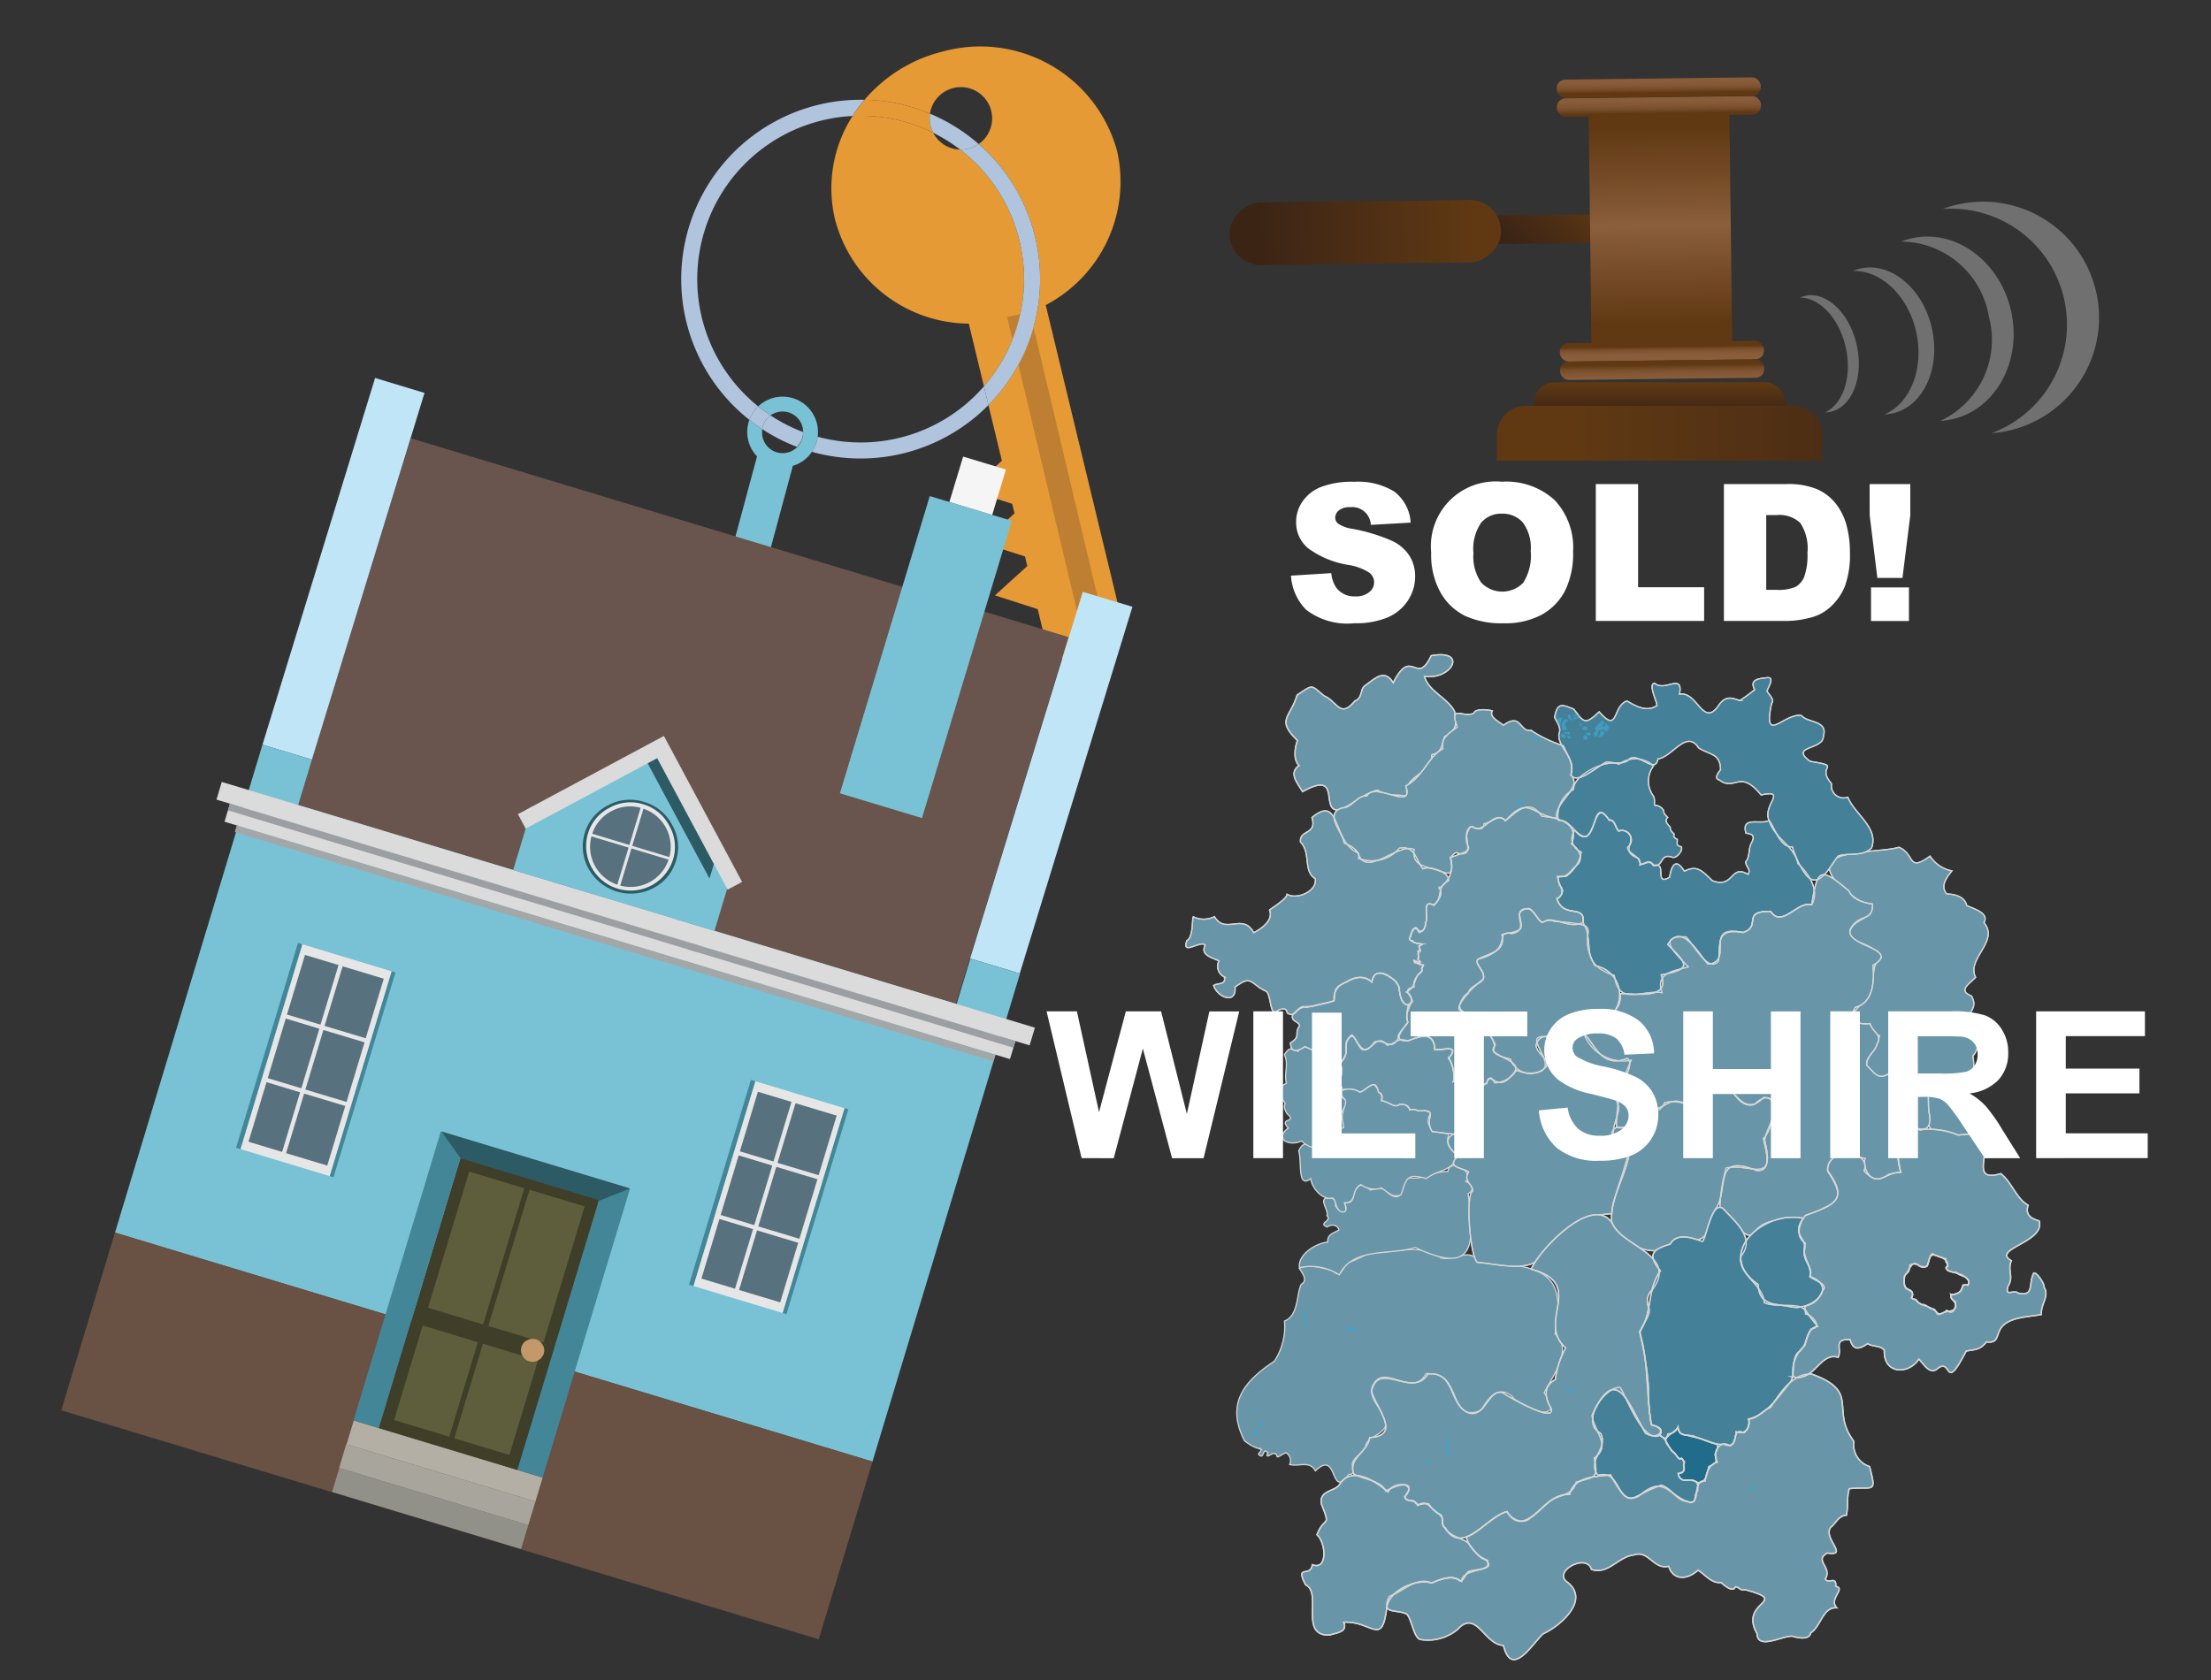 <svg xmlns="http://www.w3.org/2000/svg" xmlns:xlink="http://www.w3.org/1999/xlink" width="125" height="95" viewBox="0 0 125 95"><rect x="0" y="0" width="125" height="95" fill="#333333" stroke="none"/><defs><style>.cls-1,.cls-3{opacity:0.8;}.cls-14,.cls-2,.cls-4,.cls-6,.cls-9{fill:#76afc6;}.cls-11,.cls-12,.cls-13,.cls-14,.cls-15,.cls-2,.cls-4,.cls-5,.cls-6,.cls-7,.cls-8,.cls-9{stroke:#fff;stroke-miterlimit:10;}.cls-2{stroke-width:0.068px;}.cls-10,.cls-3{fill:#42beee;}.cls-4,.cls-5{stroke-width:0.071px;}.cls-11,.cls-15,.cls-20,.cls-5,.cls-7{fill:none;}.cls-6,.cls-7{stroke-width:0.065px;}.cls-13,.cls-8{fill:#4995b3;}.cls-11,.cls-8,.cls-9{stroke-width:0.067px;}.cls-12{fill:#1b7aa0;}.cls-12,.cls-13,.cls-14,.cls-15{stroke-width:0.073px;}.cls-16{isolation:isolate;}.cls-17,.cls-50{fill:#fff;}.cls-18{fill:#e69a35;}.cls-19{fill:#b0c4de;}.cls-21{fill:#79c2d5;}.cls-22{fill:#bf7f32;}.cls-23{fill:#69554e;}.cls-24{fill:#bfe5f6;}.cls-25{fill:#695143;}.cls-26{fill:#f5f5f5;}.cls-27{fill:#428698;}.cls-28{fill:#e6e6e6;}.cls-29{fill:#58717f;}.cls-30{fill:#b3afa4;}.cls-31{fill:#a8a69c;}.cls-32{fill:#929189;}.cls-33{fill:#3f3e28;}.cls-34{fill:#5e5e3c;}.cls-35{fill:#c3996b;}.cls-36{fill:#2c5a65;}.cls-37{fill:#dadbda;}.cls-38{fill:#a4a7a8;}.cls-39{fill:#9c9fa1;}.cls-40{fill:url(#linear-gradient);}.cls-41,.cls-47,.cls-48,.cls-50{fill-rule:evenodd;}.cls-41{fill:url(#linear-gradient-2);}.cls-42{fill:url(#linear-gradient-3);}.cls-43{fill:url(#linear-gradient-4);}.cls-44{fill:url(#linear-gradient-5);}.cls-45{fill:url(#linear-gradient-6);}.cls-46{fill:url(#linear-gradient-7);}.cls-47{fill:url(#linear-gradient-8);}.cls-48{fill:url(#linear-gradient-9);}.cls-49{opacity:0.3;}</style><linearGradient id="linear-gradient" x1="1491.386" y1="-2219.535" x2="1491.386" y2="-2207.311" gradientTransform="translate(-1414.202 2226.386)" gradientUnits="userSpaceOnUse"><stop offset="0" stop-color="#603913"/><stop offset="0.791" stop-color="#442915"/><stop offset="1" stop-color="#3c2415"/></linearGradient><linearGradient id="linear-gradient-2" x1="917.335" y1="1216.043" x2="917.335" y2="1221.335" gradientTransform="translate(283.568 -1499.968) rotate(44.312)" xlink:href="#linear-gradient"/><linearGradient id="linear-gradient-3" x1="-1630.41" y1="2999.829" x2="-1630.41" y2="3010.847" gradientTransform="translate(1476.536 -2992.557) scale(0.848 1)" gradientUnits="userSpaceOnUse"><stop offset="0" stop-color="#603913"/><stop offset="0.333" stop-color="#7c512d"/><stop offset="0.495" stop-color="#8b5e3c"/><stop offset="1" stop-color="#603913"/></linearGradient><linearGradient id="linear-gradient-4" x1="1483.345" y1="-1748.812" x2="1484.824" y2="-1748.812" gradientTransform="matrix(0, 1, -0.848, 0, -1389.279, -1478.445)" gradientUnits="userSpaceOnUse"><stop offset="0" stop-color="#8b5e3c"/><stop offset="0.513" stop-color="#895c3a"/><stop offset="0.712" stop-color="#825634"/><stop offset="0.856" stop-color="#764c28"/><stop offset="0.974" stop-color="#653d18"/><stop offset="1" stop-color="#603913"/></linearGradient><linearGradient id="linear-gradient-5" x1="1482.422" y1="-1748.812" x2="1483.655" y2="-1748.812" gradientTransform="matrix(0, 1, -0.848, 0, -1389.292, -1478.445)" xlink:href="#linear-gradient-4"/><linearGradient id="linear-gradient-6" x1="1498.982" y1="-1748.812" x2="1498.032" y2="-1748.812" gradientTransform="matrix(0, 1, -0.848, 0, -1389.113, -1478.446)" xlink:href="#linear-gradient-4"/><linearGradient id="linear-gradient-7" x1="1500.571" y1="-1748.812" x2="1499.079" y2="-1748.812" gradientTransform="matrix(0, 1, -0.848, 0, -1389.101, -1478.446)" xlink:href="#linear-gradient-4"/><linearGradient id="linear-gradient-8" x1="93.826" y1="23.419" x2="93.826" y2="21.643" gradientUnits="userSpaceOnUse"><stop offset="0" stop-color="#3c2415"/><stop offset="1" stop-color="#603913"/></linearGradient><linearGradient id="linear-gradient-9" x1="115.343" y1="24.494" x2="89.023" y2="24.494" xlink:href="#linear-gradient-8"/></defs><g id="Layer_1" data-name="Layer 1"><g class="cls-1"><g id="districtpaths"><path id="BA-12_districtpath" data-name="BA-12 districtpath" class="cls-2" d="M87.918,75.434c1.047.9-.17,2.415-.616,3.325,1.366,1.9-1.405.87-1.784.235-.809-.72-1.4.078-1.777.754-1.734.74-1.229-1.8-2.546-1.994a1.664,1.664,0,0,0-.573-.077c-.766,1.44-2.335-.618-2.982.623-.375.651.457,1.458.815,1.923-.1.967-.921.864-1.227,1.447,0,.521-.685.607-.781,1.135.017.2.189.606-.187.569-1.1,1.5-.581-1.478-1.893-.2-.336-.613-.962-.211-1.455-.363a.506.506,0,0,0-.185-.645c-.051-.084-.5.306-.526.2-.044-.291-.325-.145-.471-.047-.174.049-.078-.073-.051-.171-.271-.256-.168.054-.365.194-.375-.134.041-.223-.022-.391a2.324,2.324,0,0,1-.941-.489c-1.07-2.127.013-3.37,1.7-4.494a3.586,3.586,0,0,0,.569-2.268c.809-.3.674-1.566.949-2.075.4-.23.045-.647-.11-.9.528-.284,1.318,0,1.9.112.41.533.569-.162.805-.425a6,6,0,0,0,1.245-.576c1.357.041,2.857-.588,4.073.3.586.175,1.753-.614,2.044.2C87,71.605,88.656,71.737,87.918,75.434Z"/><path id="BA-13_districtpath" data-name="BA-13 districtpath" class="cls-2" d="M80.011,70.545C78.578,71,76.5,70.5,75.717,72.09a2.961,2.961,0,0,0-2.254-.407c-.1-.756.965-1.4,1.606-1.443-.049-.437.309-.507.623-.68-.055-.318-.428-.347-.659-.176-.552-.225.3-.328-.016-.645.124-.265-.385-.8-.09-.974.375-.064.62-.008.577.424.3.458.786.441.509-.177.663.056.383-.5.667-.784.274-.39.49-.153.794.064.334-.072.78-.209,1,.161,1.024.825.68-.906,1.257-.849.8.1,1.335-.395,2.124-.353.1-.792,1.51-.065,1.014.562.344.117.543.474.135.678C83.332,70.278,83.5,72.189,80.011,70.545Z"/><path id="BA-14_districtpath" data-name="BA-14 districtpath" class="cls-2" d="M75.963,63.745c-.261-.562.118-1.074.072-1.578-.645-.6.374-.773.808-.465.3.1.591-.488.816-.43.2.283.528.592.445.947.341.028.759.454,1,.2.336-.11.5.278.666.292a3.633,3.633,0,0,1,1.144.2c-.536.787.268,1.209,1.027,1.169-.263.621.031.859.477,1.245-.345.973-1.108.79-1.781,1.321-1.162-.333-1.122.044-1.434.917-.479.212-.73-.159-1.1-.38a1.308,1.308,0,0,1-1.166-.2c-.574.277-.189,1.058-.931,1.029.08.235.195.626-.2.5-.31-.149-.262-.639-.465-.769-.568.15-1.176-.563-1.236-1.089-.782.579-.489-.929-.682-1.579.328-.648.469-.256.952-.16C75.009,64.758,75.322,64.06,75.963,63.745Z"/><path id="BA-15_districtpath" data-name="BA-15 districtpath" class="cls-2" d="M75.889,62.084c.423.146.016.65-.067.909a6.3,6.3,0,0,1,.141.752c-.919.523-1.345,1.728-2.382.776-.663.317-1.586-.084-.748-.736-.574-.606.545-.289-.047-.786-.483-.715.3-.392-.6-1.069-.061-.321.289-.545.543-.672-.151-.561.144-1.077-.114-1.618.253-.4.415-.415.773-.186.4-.675.82.192,1.256-.118C76.182,59.6,75.731,60.962,75.889,62.084Z"/></g><path id="lakepath" class="cls-3" d="M70.989,80.863c.039.072.133.118.169.187C71.105,81.361,70.715,80.821,70.989,80.863Zm.412-.444c.016.151-.219.422-.284.176C71.346,80.556,71.3,80.049,71.4,80.419Zm4.924-5.163c-.184.132-.316-.245-.117-.24C76.643,75.032,76.858,75.315,76.325,75.256Zm-2.636-1.069c.186-.243.156.805.253.994C73.76,75.063,73.69,74.484,73.689,74.187Z"/><g id="districtpaths-2" data-name="districtpaths"><path id="GL-08_districtpath" data-name="GL-08 districtpath" class="cls-4" d="M82.238,40.234c.114.652.139,1.121-.557,1.412-.152.382-.122.92-.732,1.038.092,1.078-1.8,1.252-1.357,2.349-.559-.14-1.209.047-1.7-.347-.755.15-1.384.8-2.128,1.1-1.239.242.2-2.321-2.122-1.02-.266-.453-.826-1.046-.2-1.475-.344-.337-.24-1.015-.094-1.417-1.23-1.207-.4-1.268-.013-2.575.917-.6.749-.6,1.513.042.78.334.908,1.316,1.759.29.451-.162.272-.708.584-.872.575-.429,1.091-.941,1.575-.151,1.053-2.1,1.317.253,2.147-1.532,2.074-.385,1.208,1.38-.382,1.176C80.768,39.1,81.878,39.487,82.238,40.234Z"/></g><g id="districtpaths-3" data-name="districtpaths"><path id="GL-08_districtpath-2" data-name="GL-08 districtpath" class="cls-5" d="M82.238,40.234c.114.652.139,1.121-.557,1.412-.152.382-.122.92-.732,1.038.092,1.078-1.8,1.252-1.357,2.349-.559-.14-1.209.047-1.7-.347-.755.15-1.384.8-2.128,1.1-1.239.242.2-2.321-2.122-1.02-.266-.453-.826-1.046-.2-1.475-.344-.337-.24-1.015-.094-1.417-1.23-1.207-.4-1.268-.013-2.575.917-.6.749-.6,1.513.042.78.334.908,1.316,1.759.29.451-.162.272-.708.584-.872.575-.429,1.091-.941,1.575-.151,1.053-2.1,1.317.253,2.147-1.532,2.074-.385,1.208,1.38-.382,1.176C80.768,39.1,81.878,39.487,82.238,40.234Z"/></g><g id="districtpaths-4" data-name="districtpaths"><path id="RG-17_districtpath" data-name="RG-17 districtpath" class="cls-6" d="M108.381,60.849c-.483.267-1.018.714-1.572.467-.043-.2.165-.359-.071-.563-.592.4-.851-.117-1.236-.483.056-.637.7-1.048.749-1.714-.549-.015-.3-.806-.882-.637-1.893-.251.726-1.359.414-2.267.272-.606-.037-1.018.574-1.492-.256-.581-1.222-.895-1.812-1.049-.1-1.291,1.317-.895,1.285-1.986-.685.022-1.179-.593-1.667-.89-2.454-2.371,1.881-1.922,3.191-2.326.932.373.464,1.452,1.762.5a1.9,1.9,0,0,0,1.239.835c-.3.378-.678.859-.291,1.308.466.01,1.008.148,1.125.646.327.183,1.3.4.978.978.886,1.061-1.013,2.039-.474,3.086-.333.373-1.031.746-.235,1.054.565,1.042-.911.814.369,2.608a1.108,1.108,0,0,1-.29.785,3.484,3.484,0,0,1-.049,1.45c-.313.065-.774-.069-.776.386.252,1.126-.393,1.151,1.114,1.537.692,1.712-1.441,1.023-2.413.932C108.378,63.651,109.7,61.272,108.381,60.849Z"/></g><g id="districtpaths-5" data-name="districtpaths"><path id="RG-17_districtpath-2" data-name="RG-17 districtpath" class="cls-7" d="M108.381,60.849c-.483.267-1.018.714-1.572.467-.043-.2.165-.359-.071-.563-.592.4-.851-.117-1.236-.483.056-.637.7-1.048.749-1.714-.549-.015-.3-.806-.882-.637-1.893-.251.726-1.359.414-2.267.272-.606-.037-1.018.574-1.492-.256-.581-1.222-.895-1.812-1.049-.1-1.291,1.317-.895,1.285-1.986-.685.022-1.179-.593-1.667-.89-2.454-2.371,1.881-1.922,3.191-2.326.932.373.464,1.452,1.762.5a1.9,1.9,0,0,0,1.239.835c-.3.378-.678.859-.291,1.308.466.01,1.008.148,1.125.646.327.183,1.3.4.978.978.886,1.061-1.013,2.039-.474,3.086-.333.373-1.031.746-.235,1.054.565,1.042-.911.814.369,2.608a1.108,1.108,0,0,1-.29.785,3.484,3.484,0,0,1-.049,1.45c-.313.065-.774-.069-.776.386.252,1.126-.393,1.151,1.114,1.537.692,1.712-1.441,1.023-2.413.932C108.378,63.651,109.7,61.272,108.381,60.849Z"/></g><g id="districtpaths-6" data-name="districtpaths"><path id="SN-04_districtpath" data-name="SN-04 districtpath" class="cls-8" d="M96.807,49.8c1.254.459,1-.962,2.018-.355.185-.279-.124-.431-.136-.714.261-.272.134-.74.344-1.089.181-.38.072-.474-.323-.525-.3-1.009.869-.449,1.3-.727.365,1.079,1.411,1.4,1.644,2.45.586.517,1.252,1.533.771,2.323-.817-.217-1.67,1.335-2.328.376-1.687-.016-.467.843-1.558,1.193-1.486-.221-1.279.444-1.379,1.618-.587.747-1.518-1.117-1.852-1.37-1.83-.081-.372,1.118.149,1.7-.792.209-1.916.343-1.484,1.455-1.248-.164-2.456.778-2.709-.973-2.108-.707-1.03-1.791-1.769-2.989.147-1.084-1.123-.165-1.476-1.374.308-.138.451-.486.155-.721-.148-.431-.164-.585.352-.52a2.062,2.062,0,0,0,.865-1.378.81.81,0,0,1-.368-1.237c1.246,1.513.945-2.168,1.951-.561.348-.032.34.455.544.618a.5.5,0,0,1,.566.142c.44.483-.533,1.018.558,1.391.148.77.391-.093.89.394.731-.189-.036,1.207.861.677.1-.683.357-1.11.831-.34C95.949,48.9,96.221,49.235,96.807,49.8Z"/><path id="SN-05_districtpath" data-name="SN-05 districtpath" class="cls-8" d="M88.966,44.634c-.071-.794,1.893-1.752,2.562-1.422a1.56,1.56,0,0,1,1.961.089,1.427,1.427,0,0,0-.024,1.7c.1.111.065.4.072.533a.585.585,0,0,1,.527.321c-.021.158.139.264.22.368-.2.2,0,.393.141.543-.009.2.137.307.234.411-.1.162.055.214.169.291.007.335-.083.3.229.423.107.2-.289.7-.535.577-.709-.233-.45.6-1.074.465-.147-.391-.482-.081-.737-.019.148-.454-.709-.633-.691-1a.534.534,0,0,0-.5-.928c-.2-.161-.2-.652-.544-.618-.875-1.266-.671.628-1.308.942-.628-.019-.922-1.036-1.571-.908A1.669,1.669,0,0,1,88.966,44.634Z"/><path id="SN-06_districtpath" data-name="SN-06 districtpath" class="cls-8" d="M93.736,42.914c-.154.862-.989-.272-1.568-.032-.371.4-.87.238-1.329.21-.494.191-1.654,1.322-2.033.725.33-.96-.726-1.467-.674-2.3.151-.379-.093-.628-.243-.955.154-.846.412-.733,1.088-.462.6.831.671.85,1.432.151,1.12,1.278.721-.321,1.574-.614.528.315,1.121.638,1.691.264.039-.151-.541-1.269-.119-1.26.563.5,1.613-.623,1.4.608,1.034-.178,1.334,2.01,2.262.561.392-.473.658-.35,1.149-.2A8.748,8.748,0,0,0,99.2,39c-.328-.613.291-.628.728-.683.432-.013.023.561-.025.767.087.166.453.506.258.682-.519,2.423.733.508,1.689.7.349.421,1.523.263,1.235,1.172.015.78-1.955.529-.745,1.413,1.907.311.275.2,1.208,1.263a.689.689,0,0,0,.919.765c.389.962,1.757,1.73,1.346,2.865-.525.532-1.331.257-1.891.464-.449.523-1.117,2.09-1.9.949a5.172,5.172,0,0,1-.687-1.465c-.7.036-.972-1.036-1.321-1.5-.395-.856,1.074-1.76-.451-1.438-1.214-1.5-1.473-.173-2.359-.848-.335-.084-.035-.431.068-.583-.015-.927-.611-.831-1.239-1.228C95.347,41.22,94.55,42.811,93.736,42.914Z"/><path id="SN-08_districtpath" data-name="SN-08 districtpath" class="cls-9" d="M92.214,59.959a2.377,2.377,0,0,1-2.738-1.724c.7-.792,2.233-.6,2.125-2.05.933,0,2.842.358,2.314-1.058,1.772-.327,1.488-.615.368-1.716.8-1.308,1.775.571,2.281,1.111,1.523-.145-.344-2.265,1.976-1.794,1.083-.357-.116-1.209,1.558-1.193.663.966,1.5-.6,2.328-.376.325-2.085.5-2.139,2.118-.767.17.471.883.673,1.317.73.029.8-.443.672-.883.983-1.7,1.4,2.768,1.388.911,2.483.086.863.019,2.113-.994,2.374-.5.768.144.989.834.925.124.475.707.617.391,1.149-.061.395-.64.715-.586,1.2.382.36.641.886,1.231.481.214.207.044.352.071.56.553.247,1.083-.2,1.566-.465.877.28.5,1.625.694,2.258.106,1.219-.694.643-1.406.634a3.223,3.223,0,0,0-.2,2.635c-.254.089-.722-.057-.849.188-.475.777-1.463-.374-1.191-1.016-.866-.211-2.043-.516-2.1.747.528.826,1.046,1.717-.229,2.034-1,1.169-2.959.139-3.893,1.345-.57.887-1.434-1.262-2-1.3a9.4,9.4,0,0,1,.357-2.294c1.344-.293,2.825.983,2.186-1.527-.031-.649,1.335-2.326-.058-2.459-1.042,1.118-1.635-.332-2.347-.9-.431.383-.963.689-.72,1.363-.277-.005-.741-.139-.864.2a1.959,1.959,0,0,0-1.66-.368c-.525,1.056-1.163-.049-1.654-.165-.221.677.016,1.829-1.083,1.556A8.836,8.836,0,0,1,92.214,59.959Z"/><path id="SN-09_districtpath" data-name="SN-09 districtpath" class="cls-9" d="M95.779,62.718c.668-.668.8.409.914-.967,1.115-1.533,1.2,1.017,2.471.712,1.508-1.359,1.234,1.186.532,1.925.1.5.571,1.894-.387,1.8-2.545-1.019-1.522,1.106-2.323,2.191-.652,1.671-.352,1.918-2.219,1.646-.9,1.433-3.048.415-3.6-.8-.346-.735.734-3.032.846-3.926,1.122-1.072-1.756-.679-.63-1.563.408.111,1.1-.128.884-.641.219-1.25.18-.992,1.068-.3C94.385,62.6,94.428,61.759,95.779,62.718Z"/><path id="SN-10_districtpath" data-name="SN-10 districtpath" class="cls-9" d="M82.446,65.364c-.926-.674-.733-1.435.468-1.265.241-.413.925-1.687.471-1.98-1.305-.689-.622-1.827.434-.726.353-.114.358-.827.681-.159a1.543,1.543,0,0,0,1.23-.716,2,2,0,0,0,1.255.106c1.4-.435-1.828-2.718,1.342-1.79C90.1,56.991,89.745,60.745,92,59.851c.6.445-.966,2.032-.491,2.7.058.645-.917,2.14.32,1.854.95.552-.766,3.137-.7,4.227-2.239.15-2.173.735-3.978,2.287-.391,1.159-2.751.5-3.6.472-.432-.156-.717-3.832-.293-4.042-.01-.428-.551-.54-.23-1.084C82.584,66,81.741,66.015,82.446,65.364Z"/><path id="SN-11_districtpath" data-name="SN-11 districtpath" class="cls-9" d="M87.857,52.093c3.28.241,1.087.389,2.322,2.516a1.665,1.665,0,0,1,.732,2.966c-.67-.171-1.211.692-1.768.653-.611,1.059-1.912-.215-2.282.808-.133.467.9.933.507,1.332a1.207,1.207,0,0,1-1.977-.475c-.321-.09-1.332-.29-.857-.8-.066-.281-.437-.6-.345-.971.176-.819-.467-.213-.917-.335-.34-.726-1.161-.473-.5-1.458.334-.275.712-.706,1.081-.961.16-.442-.547-.88-.292-1.129,2.094-.545.819-1.664,1.909-1.447,1.033-.2.025-1.072.64-1.338.509-.3.756.474,1.064.71C87.38,52.077,87.589,51.91,87.857,52.093Z"/><path id="SN-12_districtpath" data-name="SN-12 districtpath" class="cls-9" d="M82.172,61.16c.422-.178.515.527.78.575a.913.913,0,0,1,.318,1.488c.014,1.354-1.421.808-2.29.774-.541-.784.482-1.27-.8-1.179a.59.59,0,0,0-.485-.051c-.032-.283-.345-.333-.573-.319-.248.259-.664-.186-1.008-.2.027-.185.068-.434-.178-.473-.175-.882-.571-.2-1.052-.014a1.159,1.159,0,0,0-.967-.129c-.334-.537.151-1.079-.179-1.494.478-.392.316-.749.369-1.193.493-.839.5.05.9.4.6.091.831-.962,1.419-.243.547-.118.549-.448,1.174-.244.621-.241,1.464-.594,1.516.492.4.077,1.472-.335.79.486A1.994,1.994,0,0,1,82.172,61.16Z"/><path id="SN-13_districtpath" data-name="SN-13 districtpath" class="cls-9" d="M76.16,55.518a1.093,1.093,0,0,1,1.4.013c.117-.867.846-.405,1.263-.124.517.4.089,1.247.81,1.446a1.763,1.763,0,0,0-.042.951c-.076.24-.637.647-.527.91-.494.793-.822-.07-1.372.229-.609.906-.836.09-1.254-.421-.554.393-.179.833-.424,1.25-.268.442-.351.329-.543-.086-.116-.052-.526-.115-.542-.289-.624-.027-.534.088-1.148-.21-.362.227-.792.425-.822-.214.631-.408.168-.474.514-.97-.04-.26-.5-.221-.394-.608a1.126,1.126,0,0,1,1.105-.473c.424-.2.818-.148,1.234-.334A.971.971,0,0,1,76.16,55.518Z"/><path id="SN-14_districtpath" data-name="SN-14 districtpath" class="cls-9" d="M79.123,55.875c-.222-.616-1.414-1.375-1.559-.344-.587-.541-1.241-.128-1.807.19-.366.2-.277.534-.335.867a13.905,13.905,0,0,1-1.569.372c-.5-.225-.587.7-1.08.314-.045-.313-.289-.227-.5-.15-.523.485-.374-.86-.694-1.07-.875-.387-.789-.979-1.752-.234.07,1.025-1.008.563-1.214-.09.218-.165.725-.018.6-.49a.668.668,0,0,1-.3-.906c-.342-.17-1.081-.318-.777-.884-.219-.319-1.381.643-1.03-.271.324-.145.3-1.065.34-1.346a1.353,1.353,0,0,0,1.215,0c.614,1.043,1.611-.238,2.218.908.447-.228,1.125-.7.893-1.279.181-.152.966-.625.994-.893.549.324,1.719-.17,1.59-.883-.7-.435-.226-1.457-.834-2.072-.068-.732.948-.375.65-1.388,1.657-1.364,1.128,1.4,2.624,2.01.392,1.46,2.255-.629,3.163-.2-.238,1.42,1.826.745,1.951,1.768-.725.307-.29.935-.846,1.39-.693-.378-.312.653-.453.967-.21,1.253-.692-.366-.84.794-.313.248.433.44.672.428-.216.071-.267.18-.129.355-.047.105-.106,0-.152.05a.849.849,0,0,1,0,.456c.31.325-.051.124-.231.068-.008.227.342.1.381.254.342-.024-.029.123.087.309-.193.26-.552.511-.438.939-.733.142-.181.423-.1.826C79.415,57.2,79.078,56.288,79.123,55.875Z"/><path id="SN-15_districtpath" data-name="SN-15 districtpath" class="cls-9" d="M80.33,54.528c-.35-.006-.623-.423-.082-.058.16-.1-.109-.178-.078-.28.134-.083-.1-.248.045-.306-.041-.076-.072-.162.049-.083.11-.076-.041-.188-.049-.294.544-.239-.246-.023-.36-.325-.355.068,0-.589.153-.722.179-.011.128.214.235.276.192-.062.41-.323.336-.532.23-.3-.241-1.394.489-1.01.245-.3.535-.584.3-.978A1.491,1.491,0,0,0,82,48.487c1.97-.677.365-.345,1.1-1.726.273-.032.749.343.8-.189.417-.033.864-.618,1.207-.158.711-.587,1.386-1.284,2.057-.26.918.088,2.16.375,1.683,1.564.441.3.741.863.24,1.263-.325.276-.511.708-1.03.573.046.54.548.924-.034,1.287.413,1.132,1.611.255,1.474,1.323-.751.393-1.546-.349-2.195-.051-.292.181-.54-.633-.858-.739-.94.012-.308.663-.473,1.131-.293.295-.743.2-1.058.356.218.968-.7,1.022-1.351,1.381-.248.25.444.685.292,1.129-.155.265-.8.425-.832.79-.126.078-.823.941-.424.983.473.227.8,1,1.409.505.334-.069.155.553.179.74.159.413.424.612.232,1.022.335.454,1.873.651,1.027,1.415-.848,1.027-1.242-.418-1.391.448-.911.093-.212-.651-1.881-.113a1.994,1.994,0,0,0-.262-1.33c.678-.828-.384-.408-.79-.486-.049-1.094-.9-.729-1.516-.492-.973.057-.291-.64-.009-1.049-.314-.711.645-1.239-.083-1.708.5-.3.393-.523.643-.968a1.2,1.2,0,0,0,.229-.208c.063-.113-.064-.111.017-.2C80.615,54.432,80.322,54.664,80.33,54.528Z"/><path id="SN-16_districtpath" data-name="SN-16 districtpath" class="cls-9" d="M82,48.487c.38,1.763-.787.3-1.556.645-.447-.594-.441-1.311-1.319-1.17a2.084,2.084,0,0,1-2.315.58c.117-.419-.5-.747-.819-.874-.063-.628-1.193-1.669-.084-1.989.511,0,.859-.731,1.363-.668.466-.862,2.7.931,2.208-.572.993-.519,1.284-1.685,2.1-2.1-.153-.637.4-.889.806-1.237-.492-1.337.394-.451.95-.789.047-.233.758-.208,1.037-.113-.219.336.445.652.627.812,1.01-.745.915.406,1.555.285a7.348,7.348,0,0,0,1.824.871c.23.528.617,1.006.434,1.649.69.772-.881,1.41-.812,2.453-1.465-.2-1.55-1.317-2.888.144-.651-.7-1.257.875-1.872.318-.844.265.387,1.791-.84,1.517C82.293,48.108,82.071,48.447,82,48.487Z"/></g><g class="cls-1"><path class="cls-10" d="M89.248,40.415c-.014-.018.009.085.011.071Z"/><path class="cls-10" d="M87.95,40.383c-.017.054-.087.2-.03.251C88.106,40.613,87.987,40.485,87.95,40.383Z"/><path class="cls-10" d="M86.666,41.35l-.078-.035C86.61,41.334,86.636,41.4,86.666,41.35Z"/><path class="cls-10" d="M86.677,41.49c-.354.117.342.534.321.17A.342.342,0,0,1,86.677,41.49Z"/><path class="cls-10" d="M87.682,50.045a1.428,1.428,0,0,0-.078.248C87.69,50.253,87.9,50.108,87.682,50.045Z"/><path class="cls-10" d="M87.271,41.767h.051C87.142,41.582,87.019,41.851,87.271,41.767Z"/><path class="cls-10" d="M84.626,57.347c-.167-.131.1-.418-.072-.464C84.347,57.087,84.608,57.873,84.626,57.347Z"/><path class="cls-10" d="M78.349,56.637c-.166.005-.455.112-.124.131C78.383,56.837,78.335,56.771,78.349,56.637Z"/><path class="cls-10" d="M88.133,41.5c.016.059-.063.275.072.211Z"/><path class="cls-10" d="M86.087,45.144c-.088.124-.16.014-.288.131-.123.157.167.455.27.27C85.761,45.382,86.246,45.313,86.087,45.144Z"/><path class="cls-10" d="M88.342,41.285c.616.021-.2-.3.314-.527C88.43,40.462,88.173,40.983,88.342,41.285Z"/><path class="cls-10" d="M88.234,41.234a.932.932,0,0,1,.115-.65c-.416-.017-.455.2-.173.466a.536.536,0,0,1-.023.286C88.205,41.3,88.359,41.317,88.234,41.234Z"/><path class="cls-10" d="M90.339,40.331c-.048-.048-.08-.019-.111.027C90.271,40.363,90.351,40.418,90.339,40.331Z"/><path class="cls-10" d="M88.382,41.506c-.337-.02,0,.358.136.182A.175.175,0,0,0,88.382,41.506Z"/><path class="cls-10" d="M89.507,41.263c.045.056.182.029.229-.014C89.847,40.966,89.283,41.068,89.507,41.263Z"/><path class="cls-10" d="M89.908,41.434a.664.664,0,0,0-.216.011C89.6,41.6,90.016,41.712,89.908,41.434Z"/><path class="cls-10" d="M89.623,41.558c-.186.1-.144.306.1.283C89.757,41.724,89.759,41.6,89.623,41.558Z"/><path class="cls-10" d="M90.17,40.562c.145.072.121-.127-.019-.115C90.01,40.534,90.065,40.709,90.17,40.562Z"/><path class="cls-10" d="M88.609,41.632c-.008.159.076.139.2.107C88.8,41.6,88.721,41.6,88.609,41.632Z"/><path class="cls-10" d="M88.742,41.393c-.028.019-.348-.029-.3.067C88.536,41.49,88.8,41.621,88.742,41.393Z"/><path class="cls-10" d="M90.634,41.349c-.322-.013-.079.277-.341.359C90.459,41.759,90.854,41.487,90.634,41.349Z"/><path class="cls-10" d="M89.236,40.5c-.076.034-.32.08-.31.16C89,40.716,89.405,40.588,89.236,40.5Z"/><path class="cls-10" d="M89.032,40.3c.095.118.016.117-.089.176.068.133.2-.113.3-.062C89.246,40.3,89.088,40.119,89.032,40.3Z"/><path class="cls-10" d="M88.808,40.519c-.263-.351-.231.2.072.229C88.863,40.693,88.826,40.575,88.808,40.519Z"/><path class="cls-10" d="M89.4,40.911c-.161.03-.144.05-.033.15C89.405,41.011,89.512,40.952,89.4,40.911Z"/><path class="cls-10" d="M90.9,41.031c-.293-.315,0,.113-.3.043.034-.165.2-.233-.043-.323-.075.143-.624.472-.285.53-.1.121-.26.13-.113.379.341,0,.015-.389.4-.373.2-.137.131.167.3.07C90.892,41.277,91.082,41.053,90.9,41.031Z"/></g><g id="districtpaths-7" data-name="districtpaths"><path id="SN-04_districtpath-2" data-name="SN-04 districtpath" class="cls-11" d="M96.807,49.8c1.254.459,1-.962,2.018-.355.185-.279-.124-.431-.136-.714.261-.272.134-.74.344-1.089.181-.38.072-.474-.323-.525-.3-1.009.869-.449,1.3-.727.365,1.079,1.411,1.4,1.644,2.45.586.517,1.252,1.533.771,2.323-.817-.217-1.67,1.335-2.328.376-1.687-.016-.467.843-1.558,1.193-1.486-.221-1.279.444-1.379,1.618-.587.747-1.518-1.117-1.852-1.37-1.83-.081-.372,1.118.149,1.7-.792.209-1.916.343-1.484,1.455-1.248-.164-2.456.778-2.709-.973-2.108-.707-1.03-1.791-1.769-2.989.147-1.084-1.123-.165-1.476-1.374.308-.138.451-.486.155-.721-.148-.431-.164-.585.352-.52a2.062,2.062,0,0,0,.865-1.378.81.81,0,0,1-.368-1.237c1.246,1.513.945-2.168,1.951-.561.348-.032.34.455.544.618a.5.5,0,0,1,.566.142c.44.483-.533,1.018.558,1.391.148.77.391-.093.89.394.731-.189-.036,1.207.861.677.1-.683.357-1.11.831-.34C95.949,48.9,96.221,49.235,96.807,49.8Z"/><path id="SN-05_districtpath-2" data-name="SN-05 districtpath" class="cls-11" d="M88.966,44.634c-.071-.794,1.893-1.752,2.562-1.422a1.56,1.56,0,0,1,1.961.089,1.427,1.427,0,0,0-.024,1.7c.1.111.065.4.072.533a.585.585,0,0,1,.527.321c-.021.158.139.264.22.368-.2.2,0,.393.141.543-.009.2.137.307.234.411-.1.162.055.214.169.291.007.335-.083.3.229.423.107.2-.289.7-.535.577-.709-.233-.45.6-1.074.465-.147-.391-.482-.081-.737-.019.148-.454-.709-.633-.691-1a.534.534,0,0,0-.5-.928c-.2-.161-.2-.652-.544-.618-.875-1.266-.671.628-1.308.942-.628-.019-.922-1.036-1.571-.908A1.669,1.669,0,0,1,88.966,44.634Z"/><path id="SN-06_districtpath-2" data-name="SN-06 districtpath" class="cls-11" d="M93.736,42.914c-.154.862-.989-.272-1.568-.032-.371.4-.87.238-1.329.21-.494.191-1.654,1.322-2.033.725.33-.96-.726-1.467-.674-2.3.151-.379-.093-.628-.243-.955.154-.846.412-.733,1.088-.462.6.831.671.85,1.432.151,1.12,1.278.721-.321,1.574-.614.528.315,1.121.638,1.691.264.039-.151-.541-1.269-.119-1.26.563.5,1.613-.623,1.4.608,1.034-.178,1.334,2.01,2.262.561.392-.473.658-.35,1.149-.2A8.748,8.748,0,0,0,99.2,39c-.328-.613.291-.628.728-.683.432-.013.023.561-.025.767.087.166.453.506.258.682-.519,2.423.733.508,1.689.7.349.421,1.523.263,1.235,1.172.015.78-1.955.529-.745,1.413,1.907.311.275.2,1.208,1.263a.689.689,0,0,0,.919.765c.389.962,1.757,1.73,1.346,2.865-.525.532-1.331.257-1.891.464-.449.523-1.117,2.09-1.9.949a5.172,5.172,0,0,1-.687-1.465c-.7.036-.972-1.036-1.321-1.5-.395-.856,1.074-1.76-.451-1.438-1.214-1.5-1.473-.173-2.359-.848-.335-.084-.035-.431.068-.583-.015-.927-.611-.831-1.239-1.228C95.347,41.22,94.55,42.811,93.736,42.914Z"/><path id="SN-08_districtpath-2" data-name="SN-08 districtpath" class="cls-11" d="M92.214,59.959a2.377,2.377,0,0,1-2.738-1.724c.7-.792,2.233-.6,2.125-2.05.933,0,2.842.358,2.314-1.058,1.772-.327,1.488-.615.368-1.716.8-1.308,1.775.571,2.281,1.111,1.523-.145-.344-2.265,1.976-1.794,1.083-.357-.116-1.209,1.558-1.193.663.966,1.5-.6,2.328-.376.325-2.085.5-2.139,2.118-.767.17.471.883.673,1.317.73.029.8-.443.672-.883.983-1.7,1.4,2.768,1.388.911,2.483.086.863.019,2.113-.994,2.374-.5.768.144.989.834.925.124.475.707.617.391,1.149-.061.395-.64.715-.586,1.2.382.36.641.886,1.231.481.214.207.044.352.071.56.553.247,1.083-.2,1.566-.465.877.28.5,1.625.694,2.258.106,1.219-.694.643-1.406.634a3.223,3.223,0,0,0-.2,2.635c-.254.089-.722-.057-.849.188-.475.777-1.463-.374-1.191-1.016-.866-.211-2.043-.516-2.1.747.528.826,1.046,1.717-.229,2.034-1,1.169-2.959.139-3.893,1.345-.57.887-1.434-1.262-2-1.3a9.4,9.4,0,0,1,.357-2.294c1.344-.293,2.825.983,2.186-1.527-.031-.649,1.335-2.326-.058-2.459-1.042,1.118-1.635-.332-2.347-.9-.431.383-.963.689-.72,1.363-.277-.005-.741-.139-.864.2a1.959,1.959,0,0,0-1.66-.368c-.525,1.056-1.163-.049-1.654-.165-.221.677.016,1.829-1.083,1.556A8.836,8.836,0,0,1,92.214,59.959Z"/><path id="SN-09_districtpath-2" data-name="SN-09 districtpath" class="cls-11" d="M95.779,62.718c.668-.668.8.409.914-.967,1.115-1.533,1.2,1.017,2.471.712,1.508-1.359,1.234,1.186.532,1.925.1.5.571,1.894-.387,1.8-2.545-1.019-1.522,1.106-2.323,2.191-.652,1.671-.352,1.918-2.219,1.646-.9,1.433-3.048.415-3.6-.8-.346-.735.734-3.032.846-3.926,1.122-1.072-1.756-.679-.63-1.563.408.111,1.1-.128.884-.641.219-1.25.18-.992,1.068-.3C94.385,62.6,94.428,61.759,95.779,62.718Z"/><path id="SN-10_districtpath-2" data-name="SN-10 districtpath" class="cls-11" d="M82.446,65.364c-.926-.674-.733-1.435.468-1.265.241-.413.925-1.687.471-1.98-1.305-.689-.622-1.827.434-.726.353-.114.358-.827.681-.159a1.543,1.543,0,0,0,1.23-.716,2,2,0,0,0,1.255.106c1.4-.435-1.828-2.718,1.342-1.79C90.1,56.991,89.745,60.745,92,59.851c.6.445-.966,2.032-.491,2.7.058.645-.917,2.14.32,1.854.95.552-.766,3.137-.7,4.227-2.239.15-2.173.735-3.978,2.287-.391,1.159-2.751.5-3.6.472-.432-.156-.717-3.832-.293-4.042-.01-.428-.551-.54-.23-1.084C82.584,66,81.741,66.015,82.446,65.364Z"/><path id="SN-11_districtpath-2" data-name="SN-11 districtpath" class="cls-11" d="M87.857,52.093c3.28.241,1.087.389,2.322,2.516a1.665,1.665,0,0,1,.732,2.966c-.67-.171-1.211.692-1.768.653-.611,1.059-1.912-.215-2.282.808-.133.467.9.933.507,1.332a1.207,1.207,0,0,1-1.977-.475c-.321-.09-1.332-.29-.857-.8-.066-.281-.437-.6-.345-.971.176-.819-.467-.213-.917-.335-.34-.726-1.161-.473-.5-1.458.334-.275.712-.706,1.081-.961.16-.442-.547-.88-.292-1.129,2.094-.545.819-1.664,1.909-1.447,1.033-.2.025-1.072.64-1.338.509-.3.756.474,1.064.71C87.38,52.077,87.589,51.91,87.857,52.093Z"/><path id="SN-12_districtpath-2" data-name="SN-12 districtpath" class="cls-11" d="M82.172,61.16c.422-.178.515.527.78.575a.913.913,0,0,1,.318,1.488c.014,1.354-1.421.808-2.29.774-.541-.784.482-1.27-.8-1.179a.59.59,0,0,0-.485-.051c-.032-.283-.345-.333-.573-.319-.248.259-.664-.186-1.008-.2.027-.185.068-.434-.178-.473-.175-.882-.571-.2-1.052-.014a1.159,1.159,0,0,0-.967-.129c-.334-.537.151-1.079-.179-1.494.478-.392.316-.749.369-1.193.493-.839.5.05.9.4.6.091.831-.962,1.419-.243.547-.118.549-.448,1.174-.244.621-.241,1.464-.594,1.516.492.4.077,1.472-.335.79.486A1.994,1.994,0,0,1,82.172,61.16Z"/><path id="SN-13_districtpath-2" data-name="SN-13 districtpath" class="cls-11" d="M76.16,55.518a1.093,1.093,0,0,1,1.4.013c.117-.867.846-.405,1.263-.124.517.4.089,1.247.81,1.446a1.763,1.763,0,0,0-.042.951c-.076.24-.637.647-.527.91-.494.793-.822-.07-1.372.229-.609.906-.836.09-1.254-.421-.554.393-.179.833-.424,1.25-.268.442-.351.329-.543-.086-.116-.052-.526-.115-.542-.289-.624-.027-.534.088-1.148-.21-.362.227-.792.425-.822-.214.631-.408.168-.474.514-.97-.04-.26-.5-.221-.394-.608a1.126,1.126,0,0,1,1.105-.473c.424-.2.818-.148,1.234-.334A.971.971,0,0,1,76.16,55.518Z"/><path id="SN-14_districtpath-2" data-name="SN-14 districtpath" class="cls-11" d="M79.123,55.875c-.222-.616-1.414-1.375-1.559-.344-.587-.541-1.241-.128-1.807.19-.366.2-.277.534-.335.867a13.905,13.905,0,0,1-1.569.372c-.5-.225-.587.7-1.08.314-.045-.313-.289-.227-.5-.15-.523.485-.374-.86-.694-1.07-.875-.387-.789-.979-1.752-.234.07,1.025-1.008.563-1.214-.09.218-.165.725-.018.6-.49a.668.668,0,0,1-.3-.906c-.342-.17-1.081-.318-.777-.884-.219-.319-1.381.643-1.03-.271.324-.145.3-1.065.34-1.346a1.353,1.353,0,0,0,1.215,0c.614,1.043,1.611-.238,2.218.908.447-.228,1.125-.7.893-1.279.181-.152.966-.625.994-.893.549.324,1.719-.17,1.59-.883-.7-.435-.226-1.457-.834-2.072-.068-.732.948-.375.65-1.388,1.657-1.364,1.128,1.4,2.624,2.01.392,1.46,2.255-.629,3.163-.2-.238,1.42,1.826.745,1.951,1.768-.725.307-.29.935-.846,1.39-.693-.378-.312.653-.453.967-.21,1.253-.692-.366-.84.794-.313.248.433.44.672.428-.216.071-.267.18-.129.355-.047.105-.106,0-.152.05a.849.849,0,0,1,0,.456c.31.325-.051.124-.231.068-.008.227.342.1.381.254.342-.024-.029.123.087.309-.193.26-.552.511-.438.939-.733.142-.181.423-.1.826C79.415,57.2,79.078,56.288,79.123,55.875Z"/><path id="SN-15_districtpath-2" data-name="SN-15 districtpath" class="cls-11" d="M80.33,54.528c-.35-.006-.623-.423-.082-.058.16-.1-.109-.178-.078-.28.134-.083-.1-.248.045-.306-.041-.076-.072-.162.049-.083.11-.076-.041-.188-.049-.294.544-.239-.246-.023-.36-.325-.355.068,0-.589.153-.722.179-.011.128.214.235.276.192-.062.41-.323.336-.532.23-.3-.241-1.394.489-1.01.245-.3.535-.584.3-.978A1.491,1.491,0,0,0,82,48.487c1.97-.677.365-.345,1.1-1.726.273-.032.749.343.8-.189.417-.033.864-.618,1.207-.158.711-.587,1.386-1.284,2.057-.26.918.088,2.16.375,1.683,1.564.441.3.741.863.24,1.263-.325.276-.511.708-1.03.573.046.54.548.924-.034,1.287.413,1.132,1.611.255,1.474,1.323-.751.393-1.546-.349-2.195-.051-.292.181-.54-.633-.858-.739-.94.012-.308.663-.473,1.131-.293.295-.743.2-1.058.356.218.968-.7,1.022-1.351,1.381-.248.25.444.685.292,1.129-.155.265-.8.425-.832.79-.126.078-.823.941-.424.983.473.227.8,1,1.409.505.334-.069.155.553.179.74.159.413.424.612.232,1.022.335.454,1.873.651,1.027,1.415-.848,1.027-1.242-.418-1.391.448-.911.093-.212-.651-1.881-.113a1.994,1.994,0,0,0-.262-1.33c.678-.828-.384-.408-.79-.486-.049-1.094-.9-.729-1.516-.492-.973.057-.291-.64-.009-1.049-.314-.711.645-1.239-.083-1.708.5-.3.393-.523.643-.968a1.2,1.2,0,0,0,.229-.208c.063-.113-.064-.111.017-.2C80.615,54.432,80.322,54.664,80.33,54.528Z"/><path id="SN-16_districtpath-2" data-name="SN-16 districtpath" class="cls-11" d="M82,48.487c.38,1.763-.787.3-1.556.645-.447-.594-.441-1.311-1.319-1.17a2.084,2.084,0,0,1-2.315.58c.117-.419-.5-.747-.819-.874-.063-.628-1.193-1.669-.084-1.989.511,0,.859-.731,1.363-.668.466-.862,2.7.931,2.208-.572.993-.519,1.284-1.685,2.1-2.1-.153-.637.4-.889.806-1.237-.492-1.337.394-.451.95-.789.047-.233.758-.208,1.037-.113-.219.336.445.652.627.812,1.01-.745.915.406,1.555.285a7.348,7.348,0,0,0,1.824.871c.23.528.617,1.006.434,1.649.69.772-.881,1.41-.812,2.453-1.465-.2-1.55-1.317-2.888.144-.651-.7-1.257.875-1.872.318-.844.265.387,1.791-.84,1.517C82.293,48.108,82.071,48.447,82,48.487Z"/></g><g id="districtpaths-8" data-name="districtpaths"><path id="SP-01_districtpath" data-name="SP-01 districtpath" class="cls-12" d="M96.863,81.6c.449.064.181.408.095.671.188.382,0,.522-.347.664-.1.385-.154.962-.636.895A1.376,1.376,0,0,0,95.2,83.7c-.246-.022-.467-.445-.095-.427a.35.35,0,0,0,.076-.411.253.253,0,0,0-.269-.379c-.145-.239-.371-.386-.512-.629-.628-.595.212-.735.465-1.153.041.515.413.394.743.519A8.818,8.818,0,0,1,96.863,81.6Z"/><path id="SP-02_districtpath" data-name="SP-02 districtpath" class="cls-13" d="M94.542,82.079c.22.071.236.363.445.427.148-.144.128.125.245.163-.014.089-.082.2-.024.286.061.218-.1.35-.316.368a.391.391,0,0,0,.479.377c.52-.037.674.092.606.63-.253.2.011.575-.411.645-1.269-.385-1.466-1.643-2.912-.369-1.333.663-.936-1.554-2.319-1.18-.654-.859.629-1.547.144-2.387-1.191-.6.276-2.675,1.122-2.581.332.5,1.313,3.2,2.239,2.7C94.214,81.347,94.283,81.773,94.542,82.079Z"/><path id="SP-03_districtpath" data-name="SP-03 districtpath" class="cls-14" d="M87.7,79.654c-.352-.588-.486-1.264.229-1.637a5.2,5.2,0,0,1,.583-1.8c-1.686-1.494,1.189-3.61-1.939-4.446.341-.949,3.47-4.351,4.587-2.582.56,1.31,3.722,1.787,2.27,3.723a.881.881,0,0,0-.2,1.058c.144.472-.577,1.105-.489,1.488.453,1.534.336,3.489.617,5.109.982.2.423.934-.325.477-.975-1.649-1.648-4.022-3.017-1.025.028.894,1.145,1.633.123,2.436.2,1.189.114,1.011-1.036,1.37-.2.786-.939.675-1.458,1.049-.692.5-1.691,1.925-2.447.605-1.3.391-2.616,2.7-3.652.691.123-.57-.553-.671-.759-1.112-.285-.125-.675.206-.806-.142-.157-.139-.534.035-.563-.288.8-1.07-.676-.587-1.069-.3-.308-.651-1.288-.646-1.822-.989-.3-.91.783-1.208.909-2.044,1.891-.118.271-1.778.106-2.638.418-1.78,2.3.467,3.19-.964,1.612-.137,1.161,1.855,2.365,2.221.912.175,1.038-1.374,1.859-1.166C85.133,78.888,87.918,80.533,87.7,79.654Z"/><path id="SP-04_districtpath" data-name="SP-04 districtpath" class="cls-13" d="M99.743,73.649c.657.361,2.412-.123,2.337.65.369.05.994.777.335.845-.334.4-.272,1.037-.767,1.341-.384.417-.141,1.225-.41,1.649-.616.765-1.373,1.9-2.379,2.105.112.481-.181.922-.706.727-.029.405-.161,1-.7.692-.52.105-1.082-.264-1.591-.4-.36-.185-.949.061-.994-.562a.637.637,0,0,1-.572.392c-.078.357-.224.264-.452.068.235-.427-.182-.476-.48-.6a11.5,11.5,0,0,1-.17-2.122,18.08,18.08,0,0,0-.5-3.129c.753-1.049.388-2.344,1.178-3.439-.723-.913-.509-1.193.553-1.514.376-.667,1.242-.356,1.821-.153.24-.2.563-2.58,1.261-1.76.637.688,1.742,1.594.928,2.59C98.221,72.067,99.677,72.6,99.743,73.649Z"/><path id="SP-05_districtpath" data-name="SP-05 districtpath" class="cls-14" d="M97.815,81.754c.475-.193.069-1.021.777-.737a.737.737,0,0,0,.267-.778c.484-.006.826-.5,1.236-.655.556-.813,1.243-1.944,2.322-1.888,2.806,1.014,1.028,1.992,2.392,3.807a1.3,1.3,0,0,0,.89,1.426c.4,1.574.247,1.113-1.147,1.253-.157.506-.05.958-.163,1.5-.468.033-.6.475-.893.689-.446.621,1.075,1.649-.19,1.449-.768.438.3.8-.107,1.456.136.341.641-.206.585.426.6.122-.422.715.059,1.216-.8-.054-.9,1.071-1.47,1.414-.09.444-.758.27-1.057.191-.572-.022-1.96.8-1.983-.149-1.058-1.867,1.962-1.779-.684-2.483-.182.1-.36-.147-.526-.164-.166.354-.632-.081-.826-.234-.559.04-.842-.417-1.3-.7-.555.513-1.375.636-1.66-.224-.848.216-1.131-.939-1.963-.637-.887.09-1.447,1.131-2.4.817-.265-.93-2.151.082-1.407.684,1.44,1.062-.495,2.6-1.325,2.953-.61.571-1.778,2.553-2.247.656-1.087-.032-1.515-2.074-2.6-.894a2.613,2.613,0,0,1-2.1.561c-.363-.092-.478-1.127-.757-1.431-.608-.309-1.5.067-.991-1.007.8-.3,1.5-1.129,2.4-.762.5-.226,1.2-.473,1.679-.093.076-.827,1.941-.453,1.393-1.211a2.08,2.08,0,0,1-1.129-1.282c.817-.3,1.469-1.219,2.316-1.449.224.449.9.766,1.3.365.746-.483,1.2-1.363,2.232-1.334.238-1.006,1.494-1.016,2.314-1.1,1.193,2.087,1.043,1.2,2.852.584.584.135.905.905,1.483.9.844.377.212-1.219,1.011-1.146.077-.44.193-.918.687-1.064C96.79,82.167,97.185,81.387,97.815,81.754Z"/><path id="SP-07_districtpath" data-name="SP-07 districtpath" class="cls-14" d="M78.412,90.841c-.276,2.353-.825.8-2.445.893.253.576-.441.6-.808.727-1.737.057-.374-2.385-1.348-2.847-.624-1.192.295-.382.382-1.135.9.355.754-1.3.261-1.693.43-1.113.811-.342.256-1.726-.165-.779.727-.714,1.005-1.091.684-1.131,2.058-.206,2.757.392.3-.618,1.719-.544.948.264.086.369.6.1.727.5.636-.418.781.372,1.273.505.246.187,0,.642.3.779.243.5,1.015.587,1.258.822.265.276.6.9,1.037.976.593.611-.768.51-1.019.683-.148.105-.316.709-.556.438-.4-.288-1.093.021-1.5.184C80.08,89.253,78.562,89.923,78.412,90.841Z"/><path id="SP-09_districtpath" data-name="SP-09 districtpath" class="cls-13" d="M101.288,73.9c-.9-.181-1.824-.023-1.894-1.264-2.49-1.706.279-4.213,2.54-3.747-.269.535-.364,1.068.141,1.421-.288.712.395,1.234.25,1.865C103.994,72.788,102.382,74.15,101.288,73.9Z"/><path id="SP-11_districtpath" data-name="SP-11 districtpath" class="cls-14" d="M107.463,66.292c-.236-.887-.458-3.369,1.056-2.4a4.291,4.291,0,0,1,2.191.292c.427-.023,1.289-.21,1.516.328.15.955-.707,2.327.89,1.855.623.479.868,1.408,1.548,1.786-.181.538.161.757.623.886.366,1.211-2.742,1.59-1.571,2.251-.248.554.154.889-.183,1.426-.209.668.291.171.586.412.919.195.542-.563.862-1.144.168-.054.633.634.581.809.325.49-.2.959-.15,1.538-.7.141-1.768.139-2.228.695-.347.4-.141.963-.876.854-.363.462-.624.422-1.15.521-1.237,2.4-.79.394-1.586.966-.453.426-.808-.221-1.084-.512-.626.928-2.016.821-1.957-.484-.207-.321-.651-.182-.938-.394-.465.317-.812.423-1-.229-.985-.023-.43.513-.673,1.006-1.025-.313-1.319,1.377-2.531,1.109a1.86,1.86,0,0,1,.633-1.759c.152-.408.18-1.013.739-1.1-1.5-1.875-.305-.543.286-2.039.368-.332-.592-.62-.723-.776.21-.522-.416-.9-.313-1.456.2-.814-.869-.854.058-2,1.582-.584,2.488-.856,1.259-2.521-.09-1.345,2.47-1.263,2.067,0C106.285,67.19,106.475,66.289,107.463,66.292Zm1.792,4.607c-.308.167-.086,1.016-.753.69-.445-.452-.548.333-.833.561-.02.592-.048.62.424.908.131.287-.2.362.238.438.167.3.607.325.878.5.417.195.292.514.861.1.371.311.532-.2.48-.485-.153-.057-.309-.256-.241-.424a.569.569,0,0,0,.663-.516c.171-.047.35.076.341-.211-.247-.448-.759-.456-1.187-.606-.188-.224-.064-.167,0-.351C110,71.061,109.651,71.138,109.255,70.9Z"/></g><g class="cls-1"><path class="cls-10" d="M88.763,78.517c-.012-.111-.136-.036-.186-.1C88.511,78.584,88.649,78.525,88.763,78.517Z"/><path class="cls-10" d="M80.876,82.614a.261.261,0,0,0-.117-.065C80.406,82.653,81.031,82.875,80.876,82.614Z"/><path class="cls-10" d="M99.222,83.992c-.117-.153-.23.221-.24.312C99.1,84.464,99.26,84.093,99.222,83.992Z"/><path class="cls-10" d="M81.339,85.3c-.395-.189-.063.44.084.2C81.45,85.423,81.377,85.353,81.339,85.3Z"/><path class="cls-10" d="M88.914,78.608a1.53,1.53,0,0,0-.392.053C88.609,78.781,89.024,78.851,88.914,78.608Z"/><path class="cls-10" d="M82.027,82.254c-.316-.215-.056-.96-.228-.991a1.492,1.492,0,0,0,0,.932C81.869,82.322,82.192,82.544,82.027,82.254Z"/></g><g id="districtpaths-9" data-name="districtpaths"><path id="SP-01_districtpath-2" data-name="SP-01 districtpath" class="cls-15" d="M96.863,81.6c.449.064.181.408.095.671.188.382,0,.522-.347.664-.1.385-.154.962-.636.895A1.376,1.376,0,0,0,95.2,83.7c-.246-.022-.467-.445-.095-.427a.35.35,0,0,0,.076-.411.253.253,0,0,0-.269-.379c-.145-.239-.371-.386-.512-.629-.628-.595.212-.735.465-1.153.041.515.413.394.743.519A8.818,8.818,0,0,1,96.863,81.6Z"/><path id="SP-02_districtpath-2" data-name="SP-02 districtpath" class="cls-15" d="M94.542,82.079c.22.071.236.363.445.427.148-.144.128.125.245.163-.014.089-.082.2-.024.286.061.218-.1.35-.316.368a.391.391,0,0,0,.479.377c.52-.037.674.092.606.63-.253.2.011.575-.411.645-1.269-.385-1.466-1.643-2.912-.369-1.333.663-.936-1.554-2.319-1.18-.654-.859.629-1.547.144-2.387-1.191-.6.276-2.675,1.122-2.581.332.5,1.313,3.2,2.239,2.7C94.214,81.347,94.283,81.773,94.542,82.079Z"/><path id="SP-03_districtpath-2" data-name="SP-03 districtpath" class="cls-15" d="M87.7,79.654c-.352-.588-.486-1.264.229-1.637a5.2,5.2,0,0,1,.583-1.8c-1.686-1.494,1.189-3.61-1.939-4.446.341-.949,3.47-4.351,4.587-2.582.56,1.31,3.722,1.787,2.27,3.723a.881.881,0,0,0-.2,1.058c.144.472-.577,1.105-.489,1.488.453,1.534.336,3.489.617,5.109.982.2.423.934-.325.477-.975-1.649-1.648-4.022-3.017-1.025.028.894,1.145,1.633.123,2.436.2,1.189.114,1.011-1.036,1.37-.2.786-.939.675-1.458,1.049-.692.5-1.691,1.925-2.447.605-1.3.391-2.616,2.7-3.652.691.123-.57-.553-.671-.759-1.112-.285-.125-.675.206-.806-.142-.157-.139-.534.035-.563-.288.8-1.07-.676-.587-1.069-.3-.308-.651-1.288-.646-1.822-.989-.3-.91.783-1.208.909-2.044,1.891-.118.271-1.778.106-2.638.418-1.78,2.3.467,3.19-.964,1.612-.137,1.161,1.855,2.365,2.221.912.175,1.038-1.374,1.859-1.166C85.133,78.888,87.918,80.533,87.7,79.654Z"/><path id="SP-04_districtpath-2" data-name="SP-04 districtpath" class="cls-15" d="M99.743,73.649c.657.361,2.412-.123,2.337.65.369.05.994.777.335.845-.334.4-.272,1.037-.767,1.341-.384.417-.141,1.225-.41,1.649-.616.765-1.373,1.9-2.379,2.105.112.481-.181.922-.706.727-.029.405-.161,1-.7.692-.52.105-1.082-.264-1.591-.4-.36-.185-.949.061-.994-.562a.637.637,0,0,1-.572.392c-.078.357-.224.264-.452.068.235-.427-.182-.476-.48-.6a11.5,11.5,0,0,1-.17-2.122,18.08,18.08,0,0,0-.5-3.129c.753-1.049.388-2.344,1.178-3.439-.723-.913-.509-1.193.553-1.514.376-.667,1.242-.356,1.821-.153.24-.2.563-2.58,1.261-1.76.637.688,1.742,1.594.928,2.59C98.221,72.067,99.677,72.6,99.743,73.649Z"/><path id="SP-05_districtpath-2" data-name="SP-05 districtpath" class="cls-15" d="M97.815,81.754c.475-.193.069-1.021.777-.737a.737.737,0,0,0,.267-.778c.484-.006.826-.5,1.236-.655.556-.813,1.243-1.944,2.322-1.888,2.806,1.014,1.028,1.992,2.392,3.807a1.3,1.3,0,0,0,.89,1.426c.4,1.574.247,1.113-1.147,1.253-.157.506-.05.958-.163,1.5-.468.033-.6.475-.893.689-.446.621,1.075,1.649-.19,1.449-.768.438.3.8-.107,1.456.136.341.641-.206.585.426.6.122-.422.715.059,1.216-.8-.054-.9,1.071-1.47,1.414-.09.444-.758.27-1.057.191-.572-.022-1.96.8-1.983-.149-1.058-1.867,1.962-1.779-.684-2.483-.182.1-.36-.147-.526-.164-.166.354-.632-.081-.826-.234-.559.04-.842-.417-1.3-.7-.555.513-1.375.636-1.66-.224-.848.216-1.131-.939-1.963-.637-.887.09-1.447,1.131-2.4.817-.265-.93-2.151.082-1.407.684,1.44,1.062-.495,2.6-1.325,2.953-.61.571-1.778,2.553-2.247.656-1.087-.032-1.515-2.074-2.6-.894a2.613,2.613,0,0,1-2.1.561c-.363-.092-.478-1.127-.757-1.431-.608-.309-1.5.067-.991-1.007.8-.3,1.5-1.129,2.4-.762.5-.226,1.2-.473,1.679-.093.076-.827,1.941-.453,1.393-1.211a2.08,2.08,0,0,1-1.129-1.282c.817-.3,1.469-1.219,2.316-1.449.224.449.9.766,1.3.365.746-.483,1.2-1.363,2.232-1.334.238-1.006,1.494-1.016,2.314-1.1,1.193,2.087,1.043,1.2,2.852.584.584.135.905.905,1.483.9.844.377.212-1.219,1.011-1.146.077-.44.193-.918.687-1.064C96.79,82.167,97.185,81.387,97.815,81.754Z"/><path id="SP-07_districtpath-2" data-name="SP-07 districtpath" class="cls-15" d="M78.412,90.841c-.276,2.353-.825.8-2.445.893.253.576-.441.6-.808.727-1.737.057-.374-2.385-1.348-2.847-.624-1.192.295-.382.382-1.135.9.355.754-1.3.261-1.693.43-1.113.811-.342.256-1.726-.165-.779.727-.714,1.005-1.091.684-1.131,2.058-.206,2.757.392.3-.618,1.719-.544.948.264.086.369.6.1.727.5.636-.418.781.372,1.273.505.246.187,0,.642.3.779.243.5,1.015.587,1.258.822.265.276.6.9,1.037.976.593.611-.768.51-1.019.683-.148.105-.316.709-.556.438-.4-.288-1.093.021-1.5.184C80.08,89.253,78.562,89.923,78.412,90.841Z"/><path id="SP-09_districtpath-2" data-name="SP-09 districtpath" class="cls-15" d="M101.288,73.9c-.9-.181-1.824-.023-1.894-1.264-2.49-1.706.279-4.213,2.54-3.747-.269.535-.364,1.068.141,1.421-.288.712.395,1.234.25,1.865C103.994,72.788,102.382,74.15,101.288,73.9Z"/><path id="SP-10_districtpath" data-name="SP-10 districtpath" class="cls-15" d="M110.871,72.966c-.145.326-.92.115-.415.61.443.652-.453.5-.824.758-.2.02-.141-.289-.339-.325-.245.054-.4-.332-.647-.225-.127-.087-.261-.138-.315-.288-.177-.1-.392-.006-.194-.254a.317.317,0,0,0-.349-.344c-.191-.162-.156-.664-.038-.867.2-.069.224-.3.209-.483.377-.224.636.207,1.007.053.178-.889.309-.639,1.055-.42-.108.155.124.289.1.435-.352.088.249.407.469.315.16.3.888.181.671.755C111,72.593,110.941,72.743,110.871,72.966Z"/><path id="SP-11_districtpath-2" data-name="SP-11 districtpath" class="cls-15" d="M107.463,66.292c-.236-.887-.458-3.369,1.056-2.4a4.291,4.291,0,0,1,2.191.292c.427-.023,1.289-.21,1.516.328.15.955-.707,2.327.89,1.855.623.479.868,1.408,1.548,1.786-.181.538.161.757.623.886.366,1.211-2.742,1.59-1.571,2.251-.248.554.154.889-.183,1.426-.209.668.291.171.586.412.919.195.542-.563.862-1.144.168-.054.633.634.581.809.325.49-.2.959-.15,1.538-.7.141-1.768.139-2.228.695-.347.4-.141.963-.876.854-.363.462-.624.422-1.15.521-1.237,2.4-.79.394-1.586.966-.453.426-.808-.221-1.084-.512-.626.928-2.016.821-1.957-.484-.207-.321-.651-.182-.938-.394-.465.317-.812.423-1-.229-.985-.023-.43.513-.673,1.006-1.025-.313-1.319,1.377-2.531,1.109a1.86,1.86,0,0,1,.633-1.759c.152-.408.18-1.013.739-1.1-1.5-1.875-.305-.543.286-2.039.368-.332-.592-.62-.723-.776.21-.522-.416-.9-.313-1.456.2-.814-.869-.854.058-2,1.582-.584,2.488-.856,1.259-2.521-.09-1.345,2.47-1.263,2.067,0C106.285,67.19,106.475,66.289,107.463,66.292Zm1.792,4.607c-.308.167-.086,1.016-.753.69-.445-.452-.548.333-.833.561-.02.592-.048.62.424.908.131.287-.2.362.238.438.167.3.607.325.878.5.417.195.292.514.861.1.371.311.532-.2.48-.485-.153-.057-.309-.256-.241-.424a.569.569,0,0,0,.663-.516c.171-.047.35.076.341-.211-.247-.448-.759-.456-1.187-.606-.188-.224-.064-.167,0-.351C110,71.061,109.651,71.138,109.255,70.9Z"/></g></g><g id="EN-ENFIELD_towntext" data-name="EN-ENFIELD towntext" class="cls-16"><path class="cls-17" d="M61.149,65.489l-1.981-8.3h1.715l1.251,5.7,1.516-5.7h1.992L67.1,62.988l1.273-5.794h1.687l-2.015,8.3H66.264l-1.652-6.2-1.647,6.2Z"/><path class="cls-17" d="M70.859,65.489v-8.3h1.675v8.3Z"/><path class="cls-17" d="M74.175,65.489V57.262H75.85v6.83h4.165v1.4Z"/><path class="cls-17" d="M82.216,65.489V58.6H79.754v-1.4h6.593v1.4H83.891v6.891Z"/><path class="cls-17" d="M87,62.79l1.629-.158a1.988,1.988,0,0,0,.6,1.205,1.8,1.8,0,0,0,1.214.385,1.876,1.876,0,0,0,1.22-.342,1.021,1.021,0,0,0,.41-.8.757.757,0,0,0-.173-.5,1.368,1.368,0,0,0-.6-.359c-.195-.069-.643-.189-1.34-.363a4.558,4.558,0,0,1-1.891-.82,2.158,2.158,0,0,1-.763-1.669,2.124,2.124,0,0,1,.359-1.185,2.241,2.241,0,0,1,1.035-.841,4.141,4.141,0,0,1,1.633-.288,3.5,3.5,0,0,1,2.351.684,2.415,2.415,0,0,1,.829,1.827l-1.675.075a1.42,1.42,0,0,0-.461-.92,1.686,1.686,0,0,0-1.061-.281,1.919,1.919,0,0,0-1.143.3.607.607,0,0,0-.266.516.637.637,0,0,0,.249.5,4.394,4.394,0,0,0,1.539.555,8.149,8.149,0,0,1,1.808.6,2.338,2.338,0,0,1,.917.844,2.471,2.471,0,0,1,.331,1.321,2.44,2.44,0,0,1-.4,1.335,2.382,2.382,0,0,1-1.121.926,4.716,4.716,0,0,1-1.8.3,3.591,3.591,0,0,1-2.416-.728A3.159,3.159,0,0,1,87,62.79Z"/><path class="cls-17" d="M95.162,65.489v-8.3h1.675v3.265h3.282V57.194h1.675v8.3h-1.675V61.862H96.837v3.627Z"/><path class="cls-17" d="M103.475,65.489v-8.3h1.675v8.3Z"/><path class="cls-17" d="M106.751,65.489v-8.3h3.525a6.07,6.07,0,0,1,1.933.223,1.906,1.906,0,0,1,.964.8,2.389,2.389,0,0,1,.363,1.308,2.216,2.216,0,0,1-.549,1.542,2.635,2.635,0,0,1-1.641.766,3.9,3.9,0,0,1,.9.7,9.479,9.479,0,0,1,.953,1.347l1.013,1.618h-2L111,63.685a11.542,11.542,0,0,0-.883-1.22,1.292,1.292,0,0,0-.5-.346,2.809,2.809,0,0,0-.843-.093h-.34v3.463Zm1.675-4.787h1.239a6.467,6.467,0,0,0,1.5-.1.91.91,0,0,0,.47-.352,1.078,1.078,0,0,0,.17-.622.994.994,0,0,0-.224-.676,1.025,1.025,0,0,0-.63-.326c-.136-.019-.544-.027-1.223-.027h-1.307Z"/><path class="cls-17" d="M115.114,65.489v-8.3h6.151v1.4h-4.476v1.839h4.165v1.4h-4.165v2.258h4.634v1.4Z"/></g></g><g id="house_hammer" data-name="house+hammer"><path class="cls-18" d="M52.756,7.505a1.761,1.761,0,0,1-.178-1.079,10.1,10.1,0,0,0-3.7-.782,8.268,8.268,0,0,0-.671.916c.151-.007.3-.011.457-.011A9.2,9.2,0,0,1,52.756,7.505Z"/><path class="cls-19" d="M48.66,5.641a10.143,10.143,0,0,0-6.295,18.1,2,2,0,0,1,.5-.76A9.236,9.236,0,0,1,48.2,6.56a8.268,8.268,0,0,1,.671-.916C48.8,5.642,48.731,5.641,48.66,5.641Z"/><path class="cls-18" d="M59.12,17.25a7.872,7.872,0,0,0,4.039-8.694,8.009,8.009,0,0,0-9.8-5.657,8.446,8.446,0,0,0-4.482,2.745,10.1,10.1,0,0,1,3.7.782,1.767,1.767,0,1,1,2.754,1.719,10.142,10.142,0,0,1,.551,14.76l.76,3.149-.7.63-1.136,1.028,1.459.469.96.309.131.542-.7.63L55.531,30.69l1.459.469.96.309.13.542-.7.63L56.25,33.668l1.458.469.96.309.488,2.021L62.044,38.9l1.461-3.483Z"/><path class="cls-18" d="M54.285,8.46a1.77,1.77,0,0,1-1.529-.955,9.2,9.2,0,0,0-4.1-.956c-.153,0-.306,0-.457.011a7.581,7.581,0,0,0-.991,5.845A7.87,7.87,0,0,0,54.771,18.3l.856,3.547A9.235,9.235,0,0,0,54.285,8.46Z"/><path class="cls-20" d="M44.243,23.27a1.153,1.153,0,0,0-.678.219,9.185,9.185,0,0,0,1.839.94A1.161,1.161,0,0,0,44.243,23.27Z"/><path class="cls-20" d="M46.244,24.43a1.948,1.948,0,0,1-.018.266,9.243,9.243,0,1,0-3.359-1.718,2,2,0,0,1,3.377,1.452Z"/><path class="cls-19" d="M43.094,24.266a10.136,10.136,0,0,0,1.954,1,1.156,1.156,0,0,0,.356-.835h0a9.185,9.185,0,0,1-1.839-.94A1.16,1.16,0,0,0,43.094,24.266Z"/><path class="cls-19" d="M43.565,23.489q-.361-.24-.7-.511a2,2,0,0,0-.5.76c.235.187.478.362.729.528A1.16,1.16,0,0,1,43.565,23.489Z"/><path class="cls-21" d="M44.243,22.429a2,2,0,0,0-1.376.549q.336.271.7.511a1.161,1.161,0,0,1,1.839.94h0a1.161,1.161,0,1,1-2.321,0,1.255,1.255,0,0,1,.011-.164c-.251-.166-.494-.341-.729-.528a1.993,1.993,0,0,0,.433,2.07l-1.553,5.767,2.022.541,1.554-5.773A1.988,1.988,0,0,0,46.226,24.7a1.948,1.948,0,0,0,.018-.266A2,2,0,0,0,44.243,22.429Z"/><path class="cls-22" d="M61.932,35.3l-.358.085A.477.477,0,0,1,61,35.032l-4.063-17.1,1.286-.3,4.063,17.1A.478.478,0,0,1,61.932,35.3Z"/><path class="cls-20" d="M56.043,6.278a1.767,1.767,0,0,0-3.465.148,10.152,10.152,0,0,1,2.754,1.719A1.766,1.766,0,0,0,56.043,6.278Z"/><path class="cls-20" d="M54.285,8.46a9.221,9.221,0,0,0-1.529-.955A1.77,1.77,0,0,0,54.285,8.46Z"/><path class="cls-19" d="M52.607,7.107a1.738,1.738,0,0,0,.149.4,9.221,9.221,0,0,1,1.529.955,1.764,1.764,0,0,0,1.047-.315,10.152,10.152,0,0,0-2.754-1.719A1.746,1.746,0,0,0,52.607,7.107Z"/><path class="cls-19" d="M48.66,25.02a9.259,9.259,0,0,1-2.434-.324,1.992,1.992,0,0,1-.323.853,10.16,10.16,0,0,0,9.98-2.644l-.256-1.059A9.212,9.212,0,0,1,48.66,25.02Z"/><path class="cls-19" d="M55.332,8.145a1.764,1.764,0,0,1-1.047.315,9.235,9.235,0,0,1,1.342,13.386l.256,1.059a10.142,10.142,0,0,0-.551-14.76Z"/><g id="Symbol_9_0_Layer2_0_MEMBER_8_MEMBER_0_FILL" data-name="Symbol 9 0 Layer2 0 MEMBER 8 MEMBER 0 FILL"><path class="cls-23" d="M23.228,24.785,16.817,45.51,54.043,56.763l6.37-20.737Z"/></g><g id="Symbol_9_0_Layer2_0_MEMBER_8_MEMBER_1_FILL" data-name="Symbol 9 0 Layer2 0 MEMBER 8 MEMBER 1 FILL"><path class="cls-24" d="M24,22.218l-2.794-.845L14.839,42.11l2.794.845Z"/></g><g id="Symbol_9_0_Layer2_0_MEMBER_8_MEMBER_2_FILL" data-name="Symbol 9 0 Layer2 0 MEMBER 8 MEMBER 2 FILL"><path class="cls-24" d="M61.216,33.466,54.845,54.2l2.808.849,6.371-20.737Z"/></g><g id="Symbol_9_0_Layer2_0_MEMBER_8_MEMBER_3_FILL" data-name="Symbol 9 0 Layer2 0 MEMBER 8 MEMBER 3 FILL"><path class="cls-21" d="M57.667,55.056l-2.808-.849-.776,2.568L16.857,45.522l.776-2.567-2.794-.845L6.5,69.708,49.324,82.654Z"/></g><g id="Symbol_9_0_Layer2_0_MEMBER_8_MEMBER_4_FILL" data-name="Symbol 9 0 Layer2 0 MEMBER 8 MEMBER 4 FILL"><path class="cls-25" d="M6.5,69.695,3.461,79.75,46.288,92.7l3.04-10.055Z"/></g><g id="Symbol_9_0_Layer2_0_MEMBER_8_MEMBER_5_FILL" data-name="Symbol 9 0 Layer2 0 MEMBER 8 MEMBER 5 FILL"><path class="cls-21" d="M52.125,46.26l5.08-16.808-4.64-1.4-5.08,16.808Z"/></g><g id="Symbol_9_0_Layer2_0_MEMBER_8_MEMBER_6_FILL" data-name="Symbol 9 0 Layer2 0 MEMBER 8 MEMBER 6 FILL"><path class="cls-26" d="M56.872,26.549l-2.421-.731-.776,2.567,2.42.732Z"/></g><g id="Symbol_9_0_Layer2_0_MEMBER_8_MEMBER_7_MEMBER_0_FILL" data-name="Symbol 9 0 Layer2 0 MEMBER 8 MEMBER 7 MEMBER 0 FILL"><path class="cls-27" d="M47.962,62.732l-.254-.077-3.5,11.58.254.076Z"/></g><g id="Symbol_9_0_Layer2_0_MEMBER_8_MEMBER_7_MEMBER_1_FILL" data-name="Symbol 9 0 Layer2 0 MEMBER 8 MEMBER 7 MEMBER 1 FILL"><path class="cls-27" d="M42.707,61.143l-.254-.076-3.5,11.579.254.077Z"/></g><g id="Symbol_9_0_Layer2_0_MEMBER_8_MEMBER_7_MEMBER_2_FILL" data-name="Symbol 9 0 Layer2 0 MEMBER 8 MEMBER 7 MEMBER 2 FILL"><path class="cls-28" d="M42.707,61.143l-3.5,11.58,5.041,1.524,3.5-11.58Z"/></g><g id="Symbol_9_0_Layer2_0_MEMBER_8_MEMBER_7_MEMBER_3_FILL" data-name="Symbol 9 0 Layer2 0 MEMBER 8 MEMBER 7 MEMBER 3 FILL"><path class="cls-29" d="M42.8,69.577l-1.018,3.369,2.326.7,1.019-3.37-2.327-.7m3.483-3.121,1.019-3.37-2.327-.7-1.019,3.37,2.327.7m-.069.227-2.326-.7-1.019,3.369,2.327.7,1.018-3.37m-4.452-1.346-1.019,3.37,1.9.574,1.018-3.37-1.9-.574m-1.088,3.6L39.655,72.3l1.9.574,1.018-3.37-1.9-.574m2.175-7.194-1.019,3.37,1.9.574,1.019-3.37Z"/></g><g id="Symbol_9_0_Layer2_0_MEMBER_8_MEMBER_8_MEMBER_0_FILL" data-name="Symbol 9 0 Layer2 0 MEMBER 8 MEMBER 8 MEMBER 0 FILL"><path class="cls-27" d="M22.357,54.992l-.254-.077L18.6,66.494l.254.077Z"/></g><g id="Symbol_9_0_Layer2_0_MEMBER_8_MEMBER_8_MEMBER_1_FILL" data-name="Symbol 9 0 Layer2 0 MEMBER 8 MEMBER 8 MEMBER 1 FILL"><path class="cls-27" d="M17.1,53.4l-.254-.077-3.5,11.58.254.076Z"/></g><g id="Symbol_9_0_Layer2_0_MEMBER_8_MEMBER_8_MEMBER_2_FILL" data-name="Symbol 9 0 Layer2 0 MEMBER 8 MEMBER 8 MEMBER 2 FILL"><path class="cls-28" d="M18.642,66.506l3.5-11.579L17.1,53.4,13.6,64.982Z"/></g><g id="Symbol_9_0_Layer2_0_MEMBER_8_MEMBER_8_MEMBER_3_FILL" data-name="Symbol 9 0 Layer2 0 MEMBER 8 MEMBER 8 MEMBER 3 FILL"><path class="cls-29" d="M15.068,61.194l-1.019,3.369,1.9.574,1.018-3.369-1.9-.574M19.52,62.54l-2.326-.7-1.019,3.37,2.327.7L19.52,62.54m-1.4-4.6,1.019-3.37L17.242,54l-1.018,3.37,1.9.574m-.068.227-1.9-.574-1.019,3.369,1.9.574,1.019-3.369m2.554.772-2.327-.7-1.019,3.369,2.327.7,1.019-3.369m1.087-3.6-2.327-.7L18.35,58.012l2.326.7Z"/></g><g id="Symbol_9_0_Layer2_0_MEMBER_8_MEMBER_9_FILL" data-name="Symbol 9 0 Layer2 0 MEMBER 8 MEMBER 9 FILL"><path class="cls-30" d="M30.271,84.906l.408-1.35L20,80.326l-.408,1.351Z"/></g><g id="Symbol_9_0_Layer2_0_MEMBER_8_MEMBER_10_FILL" data-name="Symbol 9 0 Layer2 0 MEMBER 8 MEMBER 10 FILL"><path class="cls-31" d="M29.866,86.243l.405-1.337-10.7-3.233-.4,1.337Z"/></g><g id="Symbol_9_0_Layer2_0_MEMBER_8_MEMBER_11_FILL" data-name="Symbol 9 0 Layer2 0 MEMBER 8 MEMBER 11 FILL"><path class="cls-32" d="M29.458,87.594l.408-1.351L19.183,83.014l-.408,1.35Z"/></g><g id="Symbol_9_0_Layer2_0_MEMBER_8_MEMBER_12_MEMBER_0_FILL" data-name="Symbol 9 0 Layer2 0 MEMBER 8 MEMBER 12 MEMBER 0 FILL"><path class="cls-33" d="M34.008,67.474,26.146,65.1,21.413,80.755l7.862,2.376Z"/></g><g id="Symbol_9_0_Layer2_0_MEMBER_8_MEMBER_12_MEMBER_1_MEMBER_0_FILL" data-name="Symbol 9 0 Layer2 0 MEMBER 8 MEMBER 12 MEMBER 1 MEMBER 0 FILL"><path class="cls-34" d="M27.315,74.892l2.328-7.7-3.116-.941L24.2,73.95Z"/></g><g id="Symbol_9_0_Layer2_0_MEMBER_8_MEMBER_12_MEMBER_1_MEMBER_1_FILL" data-name="Symbol 9 0 Layer2 0 MEMBER 8 MEMBER 12 MEMBER 1 MEMBER 1 FILL"><path class="cls-34" d="M29.937,67.279l-2.328,7.7,3.115.942,2.329-7.7Z"/></g><g id="Symbol_9_0_Layer2_0_MEMBER_8_MEMBER_12_MEMBER_2_MEMBER_0_FILL" data-name="Symbol 9 0 Layer2 0 MEMBER 8 MEMBER 12 MEMBER 2 MEMBER 0 FILL"><path class="cls-34" d="M25.4,81.243,27.012,75.9,23.9,74.953,22.279,80.3Z"/></g><g id="Symbol_9_0_Layer2_0_MEMBER_8_MEMBER_12_MEMBER_2_MEMBER_1_FILL" data-name="Symbol 9 0 Layer2 0 MEMBER 8 MEMBER 12 MEMBER 2 MEMBER 1 FILL"><path class="cls-34" d="M28.8,82.274l1.617-5.348-3.115-.942-1.617,5.348Z"/></g><g id="Symbol_9_0_Layer2_0_MEMBER_8_MEMBER_13_FILL" data-name="Symbol 9 0 Layer2 0 MEMBER 8 MEMBER 13 FILL"><path class="cls-35" d="M30.742,76.541a.585.585,0,0,0-.058-.484.641.641,0,0,0-.883-.267.587.587,0,0,0-.316.371.6.6,0,0,0,.054.5.63.63,0,0,0,.384.32.667.667,0,0,0,.819-.438Z"/></g><g id="Symbol_9_0_Layer2_0_MEMBER_8_MEMBER_14_FILL" data-name="Symbol 9 0 Layer2 0 MEMBER 8 MEMBER 14 FILL"><path class="cls-27" d="M26.146,65.1l-1.221-1.128L19.982,80.322l1.431.433Z"/></g><g id="Symbol_9_0_Layer2_0_MEMBER_8_MEMBER_15_FILL" data-name="Symbol 9 0 Layer2 0 MEMBER 8 MEMBER 15 FILL"><path class="cls-27" d="M35.622,67.2l-1.641.263L29.248,83.123l1.431.433Z"/></g><g id="Symbol_9_0_Layer2_0_MEMBER_8_MEMBER_16_FILL" data-name="Symbol 9 0 Layer2 0 MEMBER 8 MEMBER 16 FILL"><path class="cls-36" d="M24.952,63.977l1.1,1.529,7.863,2.377,1.708-.68Z"/></g><g id="Symbol_9_0_Layer2_0_MEMBER_8_MEMBER_17_MEMBER_0_FILL" data-name="Symbol 9 0 Layer2 0 MEMBER 8 MEMBER 17 MEMBER 0 FILL"><path class="cls-37" d="M31.169,50.943l-.307,1.016L57.1,59.889l.307-1.016Z"/></g><g id="Symbol_9_0_Layer2_0_MEMBER_8_MEMBER_17_MEMBER_1_FILL" data-name="Symbol 9 0 Layer2 0 MEMBER 8 MEMBER 17 MEMBER 1 FILL"><path class="cls-37" d="M33.545,50.566l-.3,1,24.964,7.546.3-1Z"/></g><g id="Symbol_9_0_Layer2_0_MEMBER_8_MEMBER_17_MEMBER_2_FILL" data-name="Symbol 9 0 Layer2 0 MEMBER 8 MEMBER 17 MEMBER 2 FILL"><path class="cls-38" d="M30.394,51.817l-.113.375,25.886,7.825.113-.374Z"/></g><g id="Symbol_9_0_Layer2_0_MEMBER_8_MEMBER_17_MEMBER_3_FILL" data-name="Symbol 9 0 Layer2 0 MEMBER 8 MEMBER 17 MEMBER 3 FILL"><path class="cls-39" d="M31.45,51.028l-.114.374L57.29,59.247l.113-.374Z"/></g><g id="Symbol_9_0_Layer2_0_MEMBER_8_MEMBER_17_MEMBER_4_FILL" data-name="Symbol 9 0 Layer2 0 MEMBER 8 MEMBER 17 MEMBER 4 FILL"><path class="cls-37" d="M38.7,54.327,39,53.311,13,45.45l-.307,1.016Z"/></g><g id="Symbol_9_0_Layer2_0_MEMBER_8_MEMBER_17_MEMBER_5_FILL" data-name="Symbol 9 0 Layer2 0 MEMBER 8 MEMBER 17 MEMBER 5 FILL"><path class="cls-37" d="M37.788,52.943l.3-1L12.538,44.216l-.3,1Z"/></g><g id="Symbol_9_0_Layer2_0_MEMBER_8_MEMBER_17_MEMBER_6_FILL" data-name="Symbol 9 0 Layer2 0 MEMBER 8 MEMBER 17 MEMBER 6 FILL"><path class="cls-38" d="M39.908,55.1l.113-.374L13.386,46.676l-.114.374Z"/></g><g id="Symbol_9_0_Layer2_0_MEMBER_8_MEMBER_17_MEMBER_7_FILL" data-name="Symbol 9 0 Layer2 0 MEMBER 8 MEMBER 17 MEMBER 7 FILL"><path class="cls-39" d="M39.466,53.859l.113-.374L13,45.45l-.113.374Z"/></g><g id="Symbol_9_0_Layer2_0_MEMBER_8_MEMBER_18_FILL" data-name="Symbol 9 0 Layer2 0 MEMBER 8 MEMBER 18 FILL"><path class="cls-21" d="M37.445,41.91l-7.56,4.4L29.012,49.2l11.379,3.44.873-2.888Z"/></g><g id="Symbol_9_0_Layer2_0_MEMBER_8_MEMBER_19_FILL" data-name="Symbol 9 0 Layer2 0 MEMBER 8 MEMBER 19 FILL"><path class="cls-36" d="M37.261,42.277l-.749.693,3.6,6.708.4-1.323Z"/></g><g id="Symbol_9_0_Layer2_0_MEMBER_8_MEMBER_20_FILL" data-name="Symbol 9 0 Layer2 0 MEMBER 8 MEMBER 20 FILL"><path class="cls-37" d="M29.719,46.856l7.435-3.983,3.984,7.435.818-.439-4.422-8.253-8.253,4.422Z"/></g><g id="Symbol_9_0_Layer2_0_MEMBER_8_MEMBER_21_MEMBER_0_FILL" data-name="Symbol 9 0 Layer2 0 MEMBER 8 MEMBER 21 MEMBER 0 FILL"><path class="cls-36" d="M36.407,45.346a2.59,2.59,0,0,0-2.045.2,2.6,2.6,0,0,0-1.083,3.584,2.732,2.732,0,0,0,3.637,1.1,2.529,2.529,0,0,0,1.3-1.561A2.5,2.5,0,0,0,38,46.645,2.588,2.588,0,0,0,36.407,45.346Z"/></g><g id="Symbol_9_0_Layer2_0_MEMBER_8_MEMBER_21_MEMBER_1_FILL" data-name="Symbol 9 0 Layer2 0 MEMBER 8 MEMBER 21 MEMBER 1 FILL"><path class="cls-28" d="M36.366,45.48a2.424,2.424,0,0,0-1.912.2,2.391,2.391,0,0,0-1.222,1.484,2.515,2.515,0,0,0,4.814,1.455,2.388,2.388,0,0,0-.2-1.912A2.417,2.417,0,0,0,36.366,45.48Z"/></g><g id="Symbol_9_0_Layer2_0_MEMBER_8_MEMBER_21_MEMBER_2_MEMBER_0_FILL" data-name="Symbol 9 0 Layer2 0 MEMBER 8 MEMBER 21 MEMBER 2 MEMBER 0 FILL"><path class="cls-29" d="M35.538,47.929l-2.1-.634A2.269,2.269,0,0,0,34.9,50.029Z"/></g><g id="Symbol_9_0_Layer2_0_MEMBER_8_MEMBER_21_MEMBER_2_MEMBER_1_FILL" data-name="Symbol 9 0 Layer2 0 MEMBER 8 MEMBER 21 MEMBER 2 MEMBER 1 FILL"><path class="cls-29" d="M35.583,47.782l.634-2.1a2.172,2.172,0,0,0-1.647.188,2.2,2.2,0,0,0-1.087,1.277Z"/></g><g id="Symbol_9_0_Layer2_0_MEMBER_8_MEMBER_21_MEMBER_2_MEMBER_2_FILL" data-name="Symbol 9 0 Layer2 0 MEMBER 8 MEMBER 21 MEMBER 2 MEMBER 2 FILL"><path class="cls-29" d="M37.8,48.612l-2.1-.634-.635,2.1A2.269,2.269,0,0,0,37.8,48.612Z"/></g><g id="Symbol_9_0_Layer2_0_MEMBER_8_MEMBER_21_MEMBER_2_MEMBER_3_FILL" data-name="Symbol 9 0 Layer2 0 MEMBER 8 MEMBER 21 MEMBER 2 MEMBER 3 FILL"><path class="cls-29" d="M36.378,45.731l-.635,2.1,2.1.634a2.271,2.271,0,0,0-1.464-2.734Z"/></g><rect class="cls-40" x="75.416" y="5.463" width="3.537" height="15.356" rx="1.769" transform="matrix(0.012, 1, -1, 0.012, 89.398, -64.196)"/><path class="cls-41" d="M92.753,13.244l-.008-.692a.463.463,0,0,0-.467-.456l-7.655.092a1.748,1.748,0,0,1,.239.861h0a1.747,1.747,0,0,1-.162.753l7.6-.091A.463.463,0,0,0,92.753,13.244Z"/><rect class="cls-42" x="89.897" y="6.02" width="7.956" height="13.842" rx="0.434" transform="translate(-0.149 1.128) rotate(-0.688)"/><rect class="cls-43" x="88.02" y="5.498" width="11.543" height="1.043" rx="0.491" transform="translate(-0.066 1.126) rotate(-0.688)"/><rect class="cls-44" x="88.007" y="4.438" width="11.543" height="1.043" rx="0.491" transform="translate(-0.053 1.126) rotate(-0.688)"/><rect class="cls-45" x="88.186" y="19.34" width="11.543" height="1.043" rx="0.491" transform="translate(-0.232 1.129) rotate(-0.688)"/><rect class="cls-46" x="88.199" y="20.383" width="11.543" height="1.043" rx="0.491" transform="translate(-0.244 1.129) rotate(-0.688)"/><path class="cls-47" d="M100.956,23.774V22.766a1.223,1.223,0,0,0-1.279-1.152h-11.7A1.223,1.223,0,0,0,86.7,22.766v1.008Z"/><path class="cls-48" d="M103.027,26.042V24.6a1.656,1.656,0,0,0-1.651-1.651h-15.1A1.656,1.656,0,0,0,84.625,24.6v1.445Z"/><g class="cls-49"><path class="cls-50" d="M110.714,11.556a6.84,6.84,0,0,0-.891.263A6.554,6.554,0,0,1,112.6,24.494a6.652,6.652,0,0,0,.919-.133,6.554,6.554,0,0,0-2.806-12.805Z"/><path class="cls-50" d="M108.1,13.471a4.036,4.036,0,0,0-.622.19,5.068,5.068,0,0,1,4.96,4.227A5.067,5.067,0,0,1,109.7,23.8a4.081,4.081,0,0,0,.644-.087c2.475-.542,3.979-3.275,3.359-6.1S110.577,12.928,108.1,13.471Z"/><path class="cls-50" d="M105.187,15.183a2.467,2.467,0,0,0-.434.139c1.584-.053,3.13,1.4,3.583,3.465s-.344,4.031-1.8,4.646a2.481,2.481,0,0,0,.452-.055c1.733-.38,2.735-2.522,2.239-4.785S106.92,14.8,105.187,15.183Z"/><path class="cls-50" d="M102.054,16.729a1.519,1.519,0,0,0-.3.1c1.115-.009,2.235,1.178,2.6,2.831s-.158,3.2-1.175,3.658a1.556,1.556,0,0,0,.318-.035c1.213-.265,1.874-1.948,1.477-3.759S103.267,16.463,102.054,16.729Z"/></g><path class="cls-17" d="M72.987,32.552l2.276-.143a1.738,1.738,0,0,0,.3.845,1.267,1.267,0,0,0,1.056.47,1.166,1.166,0,0,0,.79-.241.689.689,0,0,0,.013-1.095,3.048,3.048,0,0,0-1.225-.449A5.2,5.2,0,0,1,73.953,31a1.893,1.893,0,0,1-.676-1.494,2.031,2.031,0,0,1,.346-1.127,2.291,2.291,0,0,1,1.04-.834,4.865,4.865,0,0,1,1.9-.3,3.9,3.9,0,0,1,2.263.552,2.385,2.385,0,0,1,.927,1.756L77.5,29.68a1.052,1.052,0,0,0-1.172-1,.958.958,0,0,0-.628.176.545.545,0,0,0-.212.431.432.432,0,0,0,.175.332,1.942,1.942,0,0,0,.8.285,10.047,10.047,0,0,1,2.246.684,2.355,2.355,0,0,1,.987.858,2.175,2.175,0,0,1,.309,1.146,2.46,2.46,0,0,1-.412,1.373,2.578,2.578,0,0,1-1.151.952,4.642,4.642,0,0,1-1.864.325,3.834,3.834,0,0,1-2.734-.761A2.994,2.994,0,0,1,72.987,32.552Z"/><path class="cls-17" d="M80.912,31.247a3.664,3.664,0,0,1,4-4.007,4.05,4.05,0,0,1,2.978,1.037,3.916,3.916,0,0,1,1.046,2.908,4.766,4.766,0,0,1-.457,2.224,3.269,3.269,0,0,1-1.32,1.352A4.359,4.359,0,0,1,85,35.244a4.955,4.955,0,0,1-2.168-.417,3.27,3.27,0,0,1-1.391-1.32A4.388,4.388,0,0,1,80.912,31.247Zm2.392.011a2.591,2.591,0,0,0,.435,1.684,1.649,1.649,0,0,0,2.378.011,2.862,2.862,0,0,0,.423-1.8,2.389,2.389,0,0,0-.441-1.6,1.509,1.509,0,0,0-1.2-.505,1.457,1.457,0,0,0-1.162.512A2.606,2.606,0,0,0,83.3,31.258Z"/><path class="cls-17" d="M90.22,27.372h2.391v5.834h3.733v1.906H90.22Z"/><path class="cls-17" d="M97.462,27.372h3.554a4.277,4.277,0,0,1,1.7.285,2.769,2.769,0,0,1,1.069.819,3.4,3.4,0,0,1,.613,1.241,5.781,5.781,0,0,1,.189,1.5,5.218,5.218,0,0,1-.282,1.925,3.191,3.191,0,0,1-.784,1.145,2.556,2.556,0,0,1-1.078.615,5.53,5.53,0,0,1-1.424.211H97.462Zm2.392,1.753v4.229h.585a2.465,2.465,0,0,0,1.067-.166,1.125,1.125,0,0,0,.5-.581,3.66,3.66,0,0,0,.179-1.343,2.614,2.614,0,0,0-.4-1.685,1.7,1.7,0,0,0-1.331-.454Z"/><path class="cls-17" d="M105.7,27.372H108v1.764l-.443,3.543h-1.42l-.434-3.543Zm.079,5.845h2.144v1.9h-2.144Z"/></g></svg>